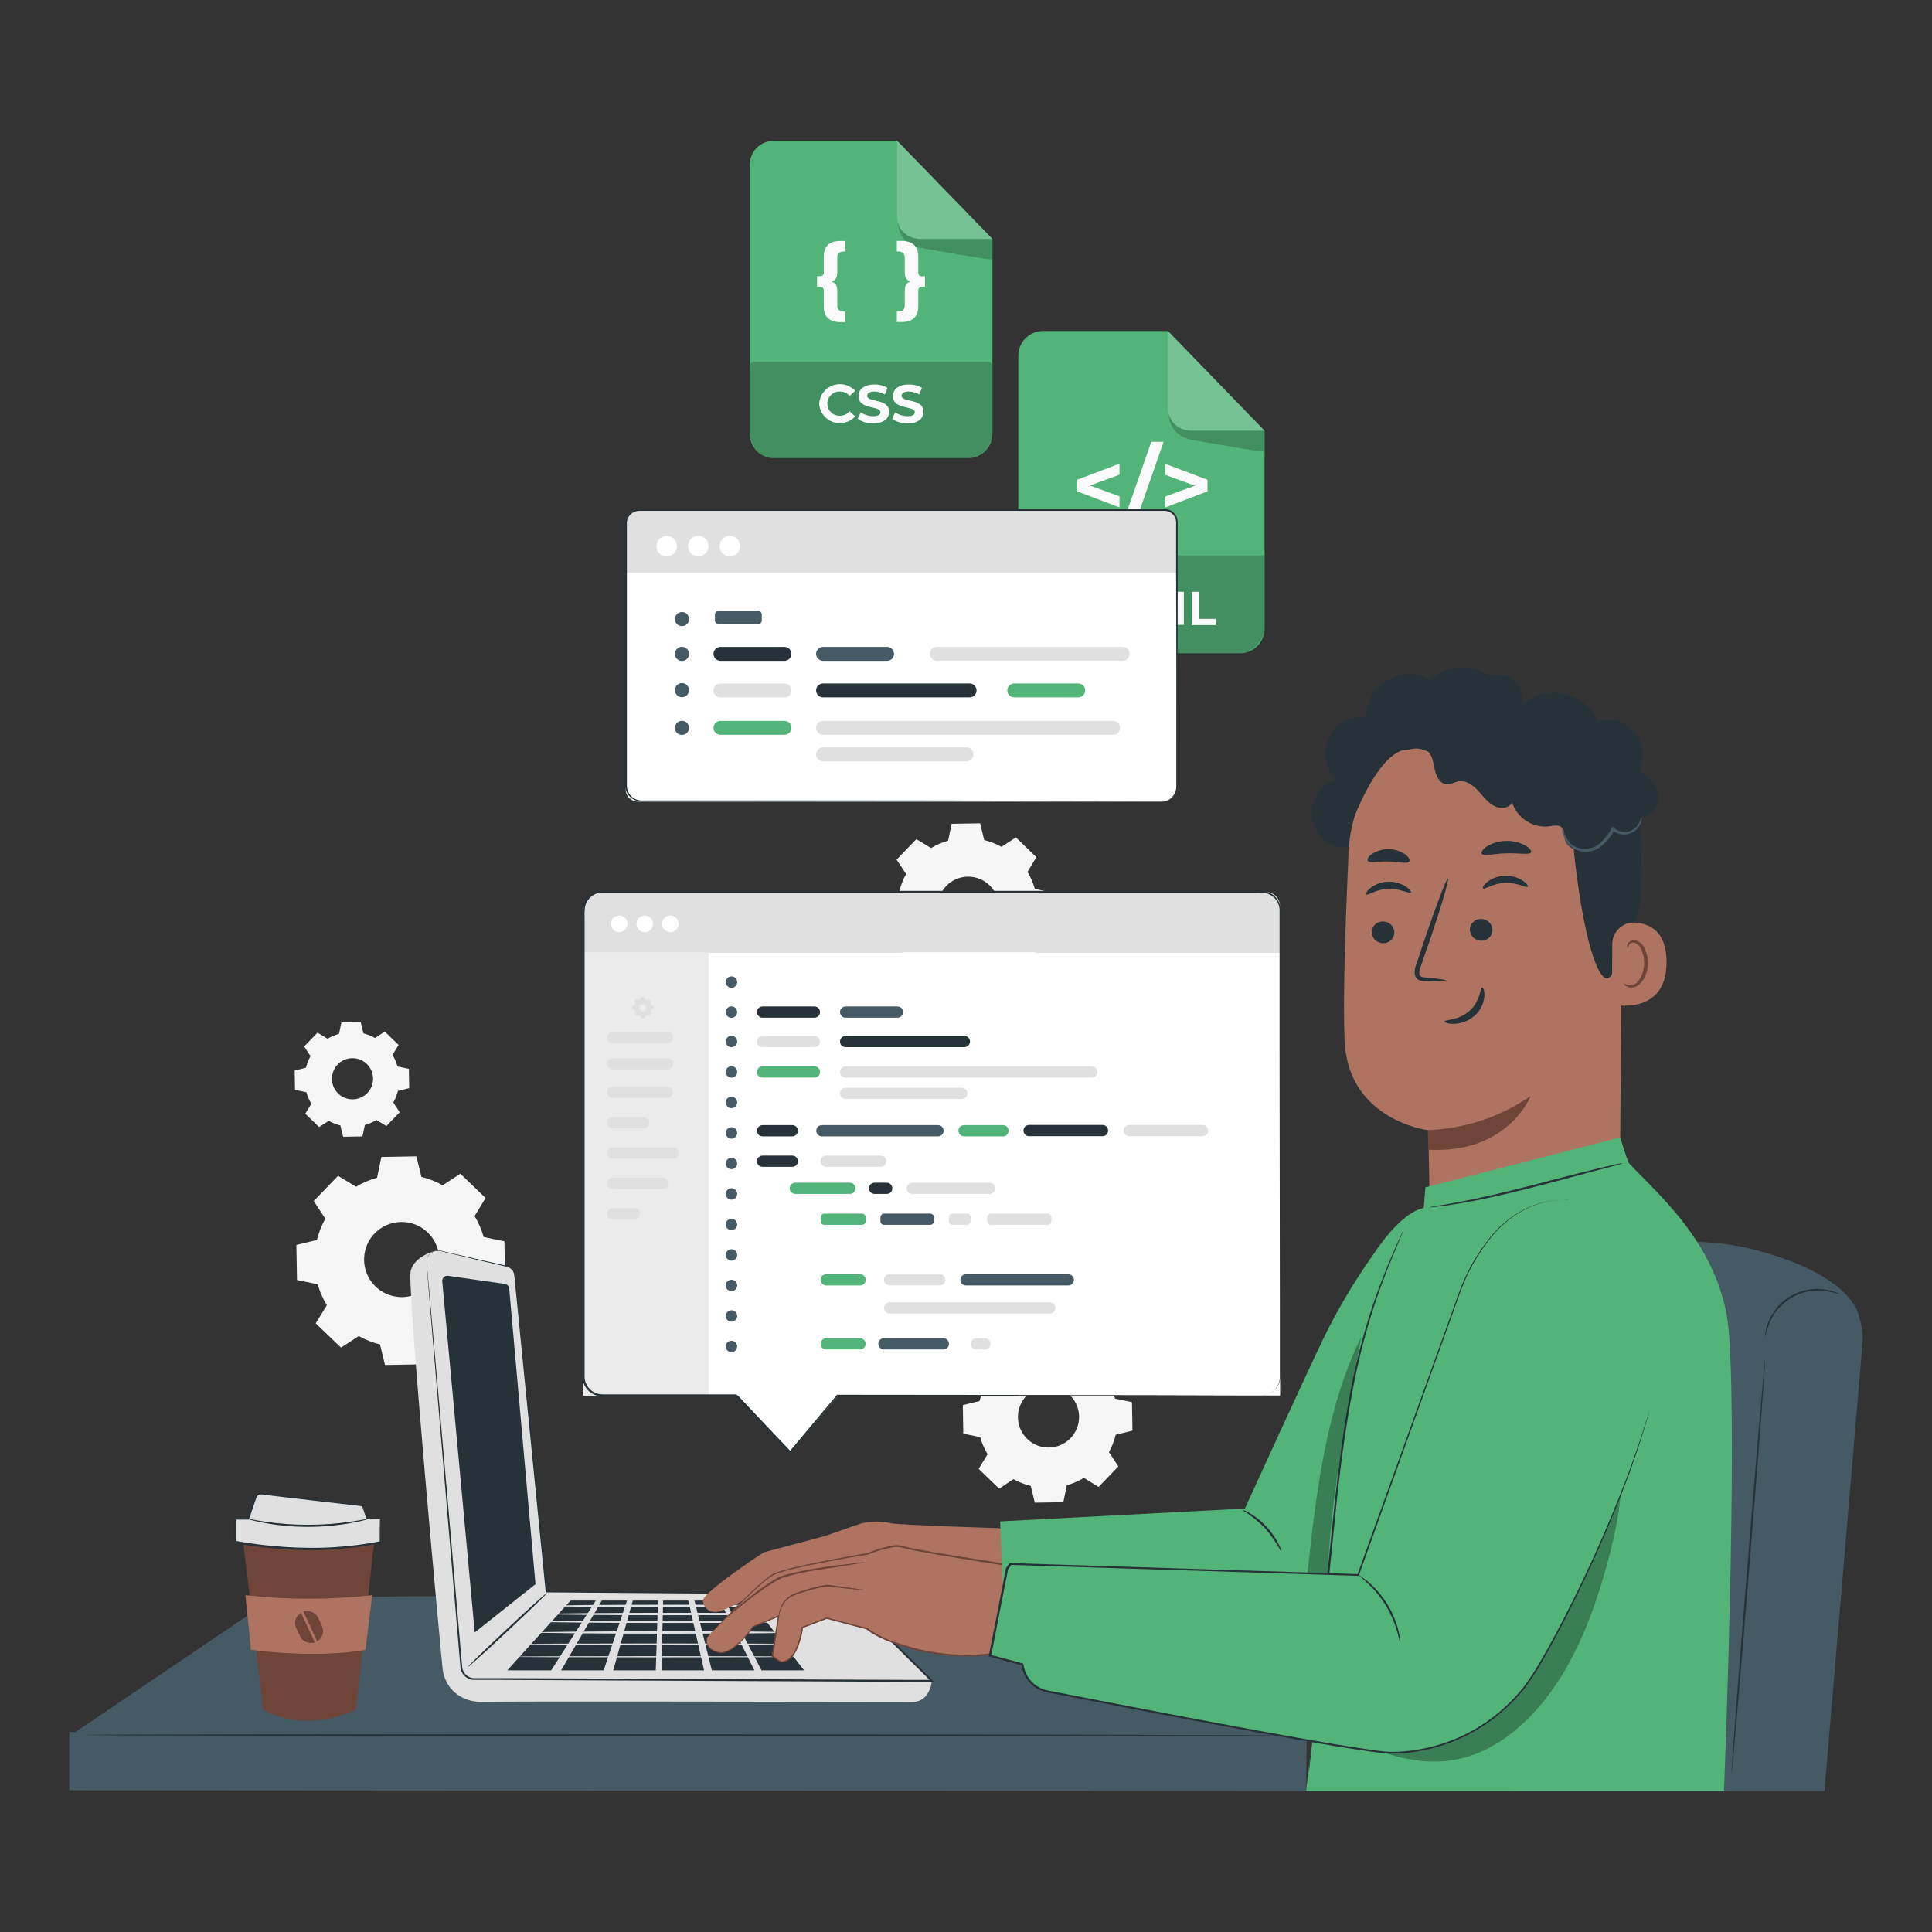 <?xml version="1.0" encoding="UTF-8"?> <svg xmlns="http://www.w3.org/2000/svg" width="500" height="500" viewBox="0 0 500 500" fill="none"><rect x="0" y="0" width="500" height="500" fill="#333333" stroke="none"/> <path d="M240.962 219.48C242.34 218.649 243.823 218.007 245.372 217.57L246.282 213.2L253.652 213.07L254.712 217.4C256.274 217.784 257.777 218.376 259.182 219.16L262.912 216.72L268.212 221.84L265.912 225.65C266.744 227.027 267.386 228.51 267.822 230.06L272.182 230.97L272.312 238.34L267.982 239.4C267.599 240.961 267.011 242.464 266.232 243.87L268.672 247.6L263.582 252.88L259.772 250.57C258.394 251.403 256.911 252.049 255.362 252.49L254.452 256.85L247.082 256.98L246.022 252.65C244.459 252.27 242.955 251.677 241.552 250.89L237.822 253.34L232.512 248.21L234.822 244.41C233.992 243.031 233.349 241.548 232.912 240L228.552 239.09L228.422 231.72L232.742 230.66C233.132 229.096 233.724 227.591 234.502 226.18L232.032 222.48L237.152 217.17L240.962 219.48ZM244.892 229.3C243.805 230.425 243.077 231.847 242.798 233.386C242.52 234.925 242.704 236.512 243.327 237.947C243.95 239.381 244.985 240.599 246.3 241.445C247.615 242.292 249.152 242.73 250.716 242.703C252.28 242.677 253.801 242.187 255.087 241.296C256.372 240.406 257.365 239.154 257.939 237.699C258.514 236.244 258.644 234.651 258.313 233.122C257.982 231.594 257.206 230.197 256.082 229.11C254.575 227.65 252.55 226.848 250.452 226.88C248.354 226.912 246.354 227.775 244.892 229.28V229.3Z" fill="#F5F5F5"></path> <path d="M261.732 351.4C263.111 350.569 264.594 349.923 266.142 349.479L267.042 345.12L274.422 344.99L275.482 349.319C277.045 349.701 278.548 350.293 279.952 351.079L283.682 348.639L288.982 353.759L286.672 357.569C287.503 358.945 288.148 360.425 288.592 361.969L292.952 362.879L293.082 370.249L288.752 371.319C288.366 372.881 287.774 374.384 286.992 375.789L289.432 379.509L284.312 384.819L280.502 382.479C279.124 383.311 277.641 383.954 276.092 384.389L275.192 388.759L267.812 388.889L266.752 384.559C265.191 384.173 263.687 383.582 262.282 382.799L258.582 385.27L253.272 380.15L255.582 376.339C254.751 374.96 254.105 373.477 253.662 371.93L249.302 371.02L249.172 363.65L253.502 362.589C253.888 361.028 254.48 359.525 255.262 358.12L252.822 354.389L257.942 349.089L261.752 351.4H261.732ZM265.662 361.219C264.575 362.345 263.846 363.768 263.568 365.308C263.29 366.847 263.474 368.435 264.099 369.87C264.723 371.305 265.759 372.522 267.075 373.368C268.391 374.214 269.929 374.651 271.493 374.623C273.058 374.595 274.579 374.104 275.864 373.211C277.149 372.318 278.141 371.065 278.713 369.608C279.286 368.152 279.414 366.559 279.081 365.03C278.747 363.501 277.968 362.105 276.842 361.02C276.095 360.298 275.213 359.73 274.247 359.35C273.281 358.969 272.249 358.783 271.21 358.801C270.172 358.82 269.147 359.043 268.195 359.458C267.243 359.873 266.382 360.471 265.662 361.219Z" fill="#F5F5F5"></path> <path d="M84.742 268.84C85.678 268.275 86.688 267.841 87.742 267.55L88.352 264.6L93.352 264.52L94.062 267.43C95.109 267.696 96.117 268.096 97.062 268.62L99.582 266.97L103.162 270.43L101.582 273C102.146 273.936 102.58 274.945 102.872 276L105.812 276.61L105.902 281.61L102.982 282.33C102.721 283.378 102.321 284.387 101.792 285.33L103.442 287.85L99.992 291.42L97.422 289.86C96.483 290.423 95.475 290.86 94.422 291.16L93.802 294.1L88.802 294.19L88.092 291.27C87.045 291.003 86.036 290.603 85.092 290.08L82.582 291.68L79.002 288.22L80.582 285.66C80.016 284.724 79.582 283.714 79.292 282.66L76.352 282.05L76.262 277.05L79.182 276.33C79.444 275.283 79.84 274.274 80.362 273.33L78.722 270.82L82.172 267.24L84.742 268.8V268.84ZM87.392 275.48C86.66 276.238 86.169 277.196 85.982 278.233C85.794 279.271 85.918 280.34 86.339 281.307C86.759 282.273 87.456 283.093 88.343 283.664C89.229 284.234 90.265 284.529 91.319 284.51C92.372 284.492 93.397 284.162 94.263 283.562C95.129 282.961 95.798 282.117 96.185 281.137C96.572 280.156 96.659 279.083 96.436 278.053C96.213 277.023 95.689 276.082 94.932 275.35C94.428 274.863 93.834 274.48 93.182 274.223C92.531 273.966 91.835 273.84 91.135 273.852C90.434 273.864 89.743 274.014 89.101 274.293C88.459 274.573 87.878 274.976 87.392 275.48V275.48Z" fill="#F5F5F5"></path> <path d="M92.122 307.14C93.828 306.115 95.665 305.325 97.582 304.79L98.702 299.42L107.762 299.26L109.062 304.58C110.984 305.053 112.834 305.783 114.562 306.75L119.142 303.75L125.662 310.04L122.822 314.72C123.845 316.412 124.636 318.235 125.172 320.14L130.542 321.26L130.702 330.32L125.382 331.62C124.908 333.542 124.178 335.392 123.212 337.12L126.212 341.7L119.922 348.22L115.242 345.38C113.547 346.402 111.725 347.196 109.822 347.74L108.702 353.1L99.642 353.26L98.342 347.94C96.419 347.466 94.57 346.736 92.842 345.77L88.262 348.77L81.702 342.48L84.582 337.8C83.557 336.106 82.763 334.283 82.222 332.38L76.862 331.26L76.702 322.2L82.022 320.9C82.496 318.977 83.225 317.127 84.192 315.4L81.192 310.82L87.492 304.3L92.172 307.14H92.122ZM96.952 319.21C95.617 320.593 94.722 322.341 94.381 324.232C94.04 326.124 94.267 328.074 95.034 329.836C95.8 331.599 97.073 333.094 98.689 334.134C100.306 335.174 102.194 335.711 104.116 335.677C106.038 335.644 107.907 335.041 109.486 333.946C111.065 332.85 112.285 331.311 112.989 329.523C113.694 327.735 113.853 325.778 113.446 323.899C113.039 322.021 112.084 320.305 110.702 318.97C108.846 317.179 106.355 316.199 103.777 316.244C101.199 316.289 98.744 317.356 96.952 319.21V319.21Z" fill="#F5F5F5"></path> <path d="M18.461 448.94L71.241 413.3L326.991 412.07L338.691 449.47L18.461 448.94Z" fill="#455A64"></path> <path d="M338.032 463.54L17.932 463.31V448.24L338.172 449.24L338.032 463.54Z" fill="#455A64"></path> <path d="M330.182 449.16C330.182 449.3 261.052 449.39 175.812 449.35C90.572 449.31 21.432 449.16 21.432 449.01C21.432 448.86 90.542 448.78 175.812 448.82C261.082 448.86 330.182 449.01 330.182 449.16Z" fill="#263238"></path> <path d="M250.582 118.55H200.302C198.634 118.55 197.034 117.887 195.854 116.707C194.674 115.528 194.012 113.928 194.012 112.26V42.7C194.012 41.874 194.174 41.057 194.491 40.294C194.807 39.532 195.27 38.839 195.855 38.255C196.439 37.672 197.132 37.21 197.895 36.895C198.658 36.58 199.476 36.418 200.302 36.42H232.172L256.842 61.84V112.26C256.842 113.923 256.183 115.518 255.01 116.697C253.837 117.876 252.245 118.542 250.582 118.55V118.55Z" fill="#52B479"></path> <g opacity="0.2"> <path d="M195.252 93.63H255.602C255.931 93.63 256.246 93.76 256.479 93.993C256.711 94.225 256.842 94.541 256.842 94.87V112.07C256.842 113.788 256.159 115.436 254.944 116.652C253.729 117.867 252.08 118.55 250.362 118.55H200.492C198.773 118.55 197.125 117.867 195.91 116.652C194.694 115.436 194.012 113.788 194.012 112.07V94.87C194.012 94.541 194.142 94.225 194.375 93.993C194.607 93.76 194.923 93.63 195.252 93.63V93.63Z" fill="black"></path> </g> <g opacity="0.2"> <path d="M232.172 36.42V55.99C232.171 56.757 232.321 57.518 232.614 58.228C232.906 58.937 233.336 59.582 233.879 60.126C234.421 60.669 235.066 61.1 235.775 61.394C236.484 61.688 237.244 61.84 238.012 61.84H256.842L232.172 36.42Z" fill="white"></path> </g> <g opacity="0.2"> <path d="M232.422 57.71C232.422 57.71 232.182 62.48 237.582 64.02C237.786 64.077 237.993 64.124 238.202 64.16C240.662 64.6 256.842 67.47 256.842 67.1V61.84H238.012C238.012 61.84 233.312 61.68 232.422 57.71Z" fill="black"></path> </g> <path d="M211.992 104.48C212.053 103.425 212.424 102.412 213.057 101.566C213.691 100.721 214.559 100.081 215.554 99.726C216.549 99.371 217.627 99.316 218.652 99.57C219.678 99.823 220.606 100.372 221.322 101.15L219.872 102.48C219.572 102.119 219.196 101.83 218.77 101.633C218.345 101.435 217.881 101.335 217.412 101.34C216.986 101.316 216.561 101.379 216.161 101.525C215.761 101.671 215.395 101.897 215.085 102.19C214.775 102.482 214.529 102.835 214.36 103.226C214.192 103.617 214.105 104.039 214.105 104.465C214.105 104.891 214.192 105.312 214.36 105.703C214.529 106.095 214.775 106.447 215.085 106.74C215.395 107.032 215.761 107.259 216.161 107.405C216.561 107.551 216.986 107.614 217.412 107.59C217.883 107.595 218.349 107.493 218.775 107.292C219.201 107.091 219.576 106.796 219.872 106.43L221.322 107.77C220.61 108.551 219.684 109.104 218.66 109.361C217.635 109.619 216.558 109.568 215.562 109.216C214.566 108.863 213.696 108.225 213.061 107.381C212.426 106.537 212.054 105.524 211.992 104.47V104.48Z" fill="#FAFAFA"></path> <path d="M221.981 108.41L222.751 106.71C223.703 107.361 224.829 107.709 225.981 107.71C227.321 107.71 227.861 107.27 227.861 106.71C227.861 104.88 222.181 106.14 222.181 102.51C222.181 100.84 223.521 99.51 226.301 99.51C227.489 99.488 228.661 99.789 229.691 100.38L228.991 102.1C228.17 101.612 227.236 101.346 226.281 101.33C224.941 101.33 224.431 101.83 224.431 102.44C224.431 104.24 230.111 103 230.111 106.59C230.111 108.22 228.751 109.59 225.961 109.59C224.546 109.608 223.158 109.197 221.981 108.41V108.41Z" fill="#FAFAFA"></path> <path d="M230.892 108.41L231.652 106.71C232.605 107.358 233.729 107.706 234.882 107.71C236.222 107.71 236.762 107.27 236.762 106.71C236.762 104.88 231.082 106.14 231.082 102.51C231.082 100.84 232.422 99.51 235.202 99.51C236.389 99.488 237.561 99.789 238.592 100.38L237.892 102.1C237.071 101.611 236.137 101.345 235.182 101.33C233.842 101.33 233.332 101.83 233.332 102.44C233.332 104.24 239.012 103 239.012 106.59C239.012 108.22 237.662 109.59 234.862 109.59C233.449 109.611 232.063 109.199 230.892 108.41V108.41Z" fill="#FAFAFA"></path> <path d="M215.182 72.86C216.182 73.18 216.692 73.86 216.692 75.38V78.97C216.663 79.193 216.685 79.419 216.757 79.633C216.829 79.846 216.948 80.04 217.107 80.2C217.265 80.36 217.457 80.482 217.669 80.556C217.882 80.631 218.108 80.656 218.332 80.63H218.732V83.37H217.432C214.622 83.37 213.192 81.93 213.192 79.37V75.29C213.214 75.151 213.204 75.008 213.162 74.874C213.121 74.739 213.049 74.616 212.952 74.514C212.856 74.411 212.737 74.332 212.605 74.283C212.473 74.234 212.332 74.216 212.192 74.23H211.452V71.48H212.192C212.331 71.495 212.473 71.478 212.604 71.43C212.736 71.382 212.856 71.305 212.952 71.203C213.049 71.101 213.121 70.978 213.163 70.844C213.204 70.71 213.214 70.568 213.192 70.43V66.37C213.192 63.79 214.622 62.37 217.432 62.37H218.732V65.1H218.332C218.107 65.073 217.88 65.098 217.667 65.173C217.454 65.248 217.26 65.371 217.102 65.532C216.944 65.694 216.824 65.889 216.753 66.103C216.682 66.318 216.661 66.546 216.692 66.77V70.36C216.692 71.9 216.222 72.55 215.182 72.86Z" fill="#FAFAFA"></path> <path d="M239.392 71.48V74.22H238.642C238.042 74.22 237.642 74.56 237.642 75.28V79.34C237.642 81.92 236.202 83.34 233.392 83.34H232.092V80.63H232.502C232.725 80.656 232.952 80.631 233.164 80.556C233.376 80.482 233.569 80.36 233.727 80.2C233.885 80.04 234.005 79.846 234.076 79.633C234.148 79.419 234.171 79.193 234.142 78.97V75.38C234.142 73.83 234.612 73.18 235.642 72.86C234.642 72.55 234.142 71.86 234.142 70.35V66.76C234.172 66.536 234.151 66.308 234.08 66.093C234.009 65.879 233.89 65.684 233.731 65.522C233.573 65.361 233.38 65.238 233.167 65.163C232.954 65.088 232.726 65.063 232.502 65.09H232.092V62.36H233.392C236.202 62.36 237.642 63.79 237.642 66.36V70.48C237.642 71.2 238.022 71.53 238.642 71.53L239.392 71.48Z" fill="#FAFAFA"></path> <path d="M320.922 169.05H269.922C269.083 169.05 268.253 168.884 267.478 168.563C266.703 168.242 266 167.771 265.407 167.177C264.815 166.584 264.345 165.879 264.025 165.104C263.705 164.329 263.541 163.498 263.542 162.66V92.05C263.542 90.358 264.214 88.735 265.411 87.538C266.607 86.342 268.23 85.67 269.922 85.67H302.272L327.272 111.48V162.66C327.275 164.348 326.608 165.969 325.417 167.167C324.227 168.365 322.611 169.042 320.922 169.05V169.05Z" fill="#52B479"></path> <g opacity="0.2"> <path d="M263.522 143.75H327.302V162.15C327.302 163.98 326.575 165.735 325.281 167.029C323.987 168.323 322.232 169.05 320.402 169.05H270.402C268.572 169.05 266.817 168.323 265.523 167.029C264.229 165.735 263.502 163.98 263.502 162.15V143.75H263.522Z" fill="black"></path> </g> <g opacity="0.2"> <path d="M302.262 85.67V105.54C302.262 107.115 302.888 108.626 304.002 109.74C305.115 110.854 306.626 111.48 308.202 111.48H327.302L302.262 85.67Z" fill="white"></path> </g> <g opacity="0.2"> <path d="M302.522 107.29C302.522 107.29 302.272 112.11 307.762 113.69C307.969 113.748 308.179 113.795 308.392 113.83C310.882 114.28 327.302 117.2 327.302 116.83V111.48H308.202C308.202 111.48 303.432 111.32 302.522 107.29Z" fill="black"></path> </g> <path d="M289.722 122.86L282.062 125.66L289.722 128.44V131.32L278.772 127.16V124.16L289.722 120V122.86Z" fill="#FAFAFA"></path> <path d="M297.952 114.35H301.142L293.582 136.01H290.392L297.952 114.35Z" fill="#FAFAFA"></path> <path d="M312.502 124.17V127.17L301.582 131.32V128.48L309.242 125.7L301.582 122.9V120.05L312.502 124.17Z" fill="#FAFAFA"></path> <path d="M287.112 153.16V161.73H285.112V158.22H281.222V161.73H279.222V153.16H281.222V156.54H285.112V153.16H287.112Z" fill="#FAFAFA"></path> <path d="M290.922 154.78H288.182V153.16H295.652V154.78H292.902V161.73H290.902L290.922 154.78Z" fill="#FAFAFA"></path> <path d="M304.512 161.73V156.59L301.992 160.83H301.092L298.582 156.7V161.7H296.722V153.13H298.362L301.582 158.48L304.742 153.15H306.372V161.72L304.512 161.73Z" fill="#FAFAFA"></path> <path d="M308.402 153.16H310.402V160.16H314.702V161.77H308.412L308.402 153.16Z" fill="#FAFAFA"></path> <path d="M331.292 246.43H150.942V361.15H331.292V246.43Z" fill="white"></path> <path d="M183.422 246.43H150.942V361.15H183.422V246.43Z" fill="#EBEBEB"></path> <path d="M165.222 258.81C165.39 258.708 165.572 258.631 165.762 258.58L165.872 258.04H166.772L166.912 258.57C167.1 258.619 167.282 258.693 167.452 258.79L167.912 258.49L168.562 259.11L168.282 259.58C168.383 259.748 168.46 259.93 168.512 260.12L169.052 260.23V261.14L168.522 261.27C168.479 261.462 168.408 261.648 168.312 261.82L168.612 262.27L167.982 262.92L167.512 262.64C167.343 262.744 167.162 262.825 166.972 262.88L166.862 263.41H165.952L165.822 262.88C165.633 262.83 165.451 262.756 165.282 262.66L164.822 262.96L164.172 262.33L164.452 261.86C164.351 261.691 164.273 261.509 164.222 261.32L163.682 261.21V260.31L164.212 260.18C164.256 259.988 164.327 259.802 164.422 259.63L164.122 259.17L164.752 258.52L165.222 258.8V258.81ZM165.702 260.02C165.527 260.205 165.43 260.45 165.43 260.705C165.43 260.959 165.527 261.204 165.702 261.39C165.888 261.567 166.135 261.666 166.392 261.666C166.649 261.666 166.896 261.567 167.082 261.39C167.196 261.196 167.241 260.97 167.211 260.747C167.18 260.524 167.076 260.319 166.914 260.163C166.752 260.007 166.543 259.91 166.319 259.887C166.096 259.865 165.871 259.919 165.682 260.04L165.702 260.02Z" fill="#E0E0E0"></path> <path d="M172.722 284.16H158.582C158.391 284.16 158.201 284.122 158.025 284.048C157.848 283.975 157.688 283.867 157.553 283.731C157.418 283.596 157.312 283.435 157.239 283.258C157.167 283.08 157.131 282.891 157.132 282.7V282.7C157.132 282.315 157.285 281.946 157.557 281.674C157.828 281.402 158.197 281.25 158.582 281.25H172.742C172.933 281.248 173.123 281.285 173.3 281.357C173.477 281.429 173.638 281.536 173.774 281.671C173.909 281.805 174.017 281.966 174.091 282.142C174.164 282.319 174.202 282.508 174.202 282.7V282.7C174.202 282.893 174.163 283.084 174.089 283.263C174.014 283.441 173.905 283.603 173.767 283.739C173.63 283.875 173.466 283.982 173.287 284.054C173.107 284.126 172.915 284.162 172.722 284.16V284.16Z" fill="#E0E0E0"></path> <path d="M172.722 276.75H158.582C158.196 276.747 157.828 276.592 157.556 276.319C157.284 276.045 157.132 275.675 157.132 275.29V275.29C157.132 274.905 157.285 274.536 157.557 274.264C157.828 273.992 158.197 273.84 158.582 273.84H172.742C172.933 273.838 173.123 273.875 173.3 273.947C173.477 274.019 173.638 274.126 173.774 274.261C173.909 274.396 174.017 274.556 174.091 274.732C174.164 274.909 174.202 275.098 174.202 275.29V275.29C174.202 275.483 174.163 275.675 174.089 275.853C174.014 276.031 173.905 276.193 173.767 276.329C173.629 276.465 173.466 276.572 173.287 276.644C173.107 276.716 172.915 276.752 172.722 276.75Z" fill="#E0E0E0"></path> <path d="M172.722 269.96H158.582C158.197 269.96 157.828 269.807 157.557 269.535C157.285 269.263 157.132 268.894 157.132 268.51C157.132 268.124 157.284 267.754 157.556 267.481C157.828 267.207 158.196 267.052 158.582 267.05H172.742C173.12 267.055 173.482 267.207 173.751 267.473C174.02 267.74 174.174 268.101 174.182 268.48V268.48C174.186 268.673 174.151 268.866 174.079 269.046C174.008 269.226 173.901 269.39 173.764 269.528C173.628 269.666 173.466 269.775 173.287 269.849C173.108 269.923 172.916 269.961 172.722 269.96V269.96Z" fill="#E0E0E0"></path> <path d="M210.772 263.379H197.352C196.967 263.379 196.599 263.227 196.327 262.955C196.055 262.683 195.902 262.314 195.902 261.93V261.93C195.901 261.738 195.937 261.549 196.009 261.372C196.082 261.194 196.188 261.033 196.323 260.898C196.458 260.762 196.618 260.654 196.795 260.581C196.971 260.507 197.161 260.469 197.352 260.469H210.772C210.963 260.469 211.153 260.507 211.329 260.581C211.506 260.654 211.666 260.762 211.801 260.898C211.936 261.033 212.042 261.194 212.114 261.372C212.187 261.549 212.223 261.738 212.222 261.93V261.93C212.222 262.314 212.069 262.683 211.797 262.955C211.525 263.227 211.156 263.379 210.772 263.379V263.379Z" fill="#263238"></path> <path d="M210.772 271H197.352C197.161 271 196.971 270.962 196.795 270.888C196.618 270.815 196.458 270.707 196.323 270.571C196.188 270.436 196.082 270.275 196.009 270.098C195.937 269.92 195.901 269.731 195.902 269.54V269.54C195.902 269.155 196.055 268.786 196.327 268.514C196.599 268.242 196.967 268.09 197.352 268.09H210.772C211.156 268.09 211.525 268.242 211.797 268.514C212.069 268.786 212.222 269.155 212.222 269.54C212.223 269.731 212.187 269.92 212.114 270.098C212.042 270.275 211.936 270.436 211.801 270.571C211.666 270.707 211.506 270.815 211.329 270.888C211.153 270.962 210.963 271 210.772 271V271Z" fill="#E0E0E0"></path> <path d="M210.772 278.869H197.352C196.967 278.869 196.599 278.717 196.327 278.445C196.055 278.173 195.902 277.804 195.902 277.419V277.419C195.901 277.228 195.937 277.039 196.009 276.862C196.082 276.684 196.188 276.523 196.323 276.388C196.458 276.252 196.618 276.144 196.795 276.071C196.971 275.997 197.161 275.959 197.352 275.959H210.772C210.963 275.959 211.153 275.997 211.329 276.071C211.506 276.144 211.666 276.252 211.801 276.388C211.936 276.523 212.042 276.684 212.114 276.862C212.187 277.039 212.223 277.228 212.222 277.419C212.222 277.804 212.069 278.173 211.797 278.445C211.525 278.717 211.156 278.869 210.772 278.869V278.869Z" fill="#52B479"></path> <path d="M205.052 294.09H197.352C197.161 294.09 196.971 294.052 196.795 293.978C196.618 293.905 196.458 293.797 196.323 293.661C196.188 293.526 196.082 293.365 196.009 293.188C195.937 293.011 195.901 292.821 195.902 292.63V292.63C195.902 292.245 196.055 291.876 196.327 291.604C196.599 291.332 196.967 291.18 197.352 291.18H205.052C205.436 291.18 205.805 291.332 206.077 291.604C206.349 291.876 206.502 292.245 206.502 292.63V292.63C206.503 292.821 206.467 293.011 206.394 293.188C206.322 293.365 206.216 293.526 206.081 293.661C205.946 293.797 205.786 293.905 205.609 293.978C205.433 294.052 205.243 294.09 205.052 294.09V294.09Z" fill="#263238"></path> <path d="M205.052 301.98H197.352C197.161 301.98 196.971 301.942 196.795 301.868C196.618 301.795 196.458 301.687 196.323 301.551C196.188 301.416 196.082 301.255 196.009 301.078C195.937 300.9 195.901 300.711 195.902 300.52V300.52C195.902 300.135 196.055 299.766 196.327 299.494C196.599 299.222 196.967 299.07 197.352 299.07H205.052C205.436 299.07 205.805 299.222 206.077 299.494C206.349 299.766 206.502 300.135 206.502 300.52V300.52C206.503 300.711 206.467 300.9 206.394 301.078C206.322 301.255 206.216 301.416 206.081 301.551C205.946 301.687 205.786 301.795 205.609 301.868C205.433 301.942 205.243 301.98 205.052 301.98V301.98Z" fill="#263238"></path> <path d="M227.902 301.98H213.802C213.415 301.98 213.043 301.826 212.769 301.552C212.496 301.278 212.342 300.907 212.342 300.52V300.52C212.344 300.134 212.499 299.765 212.773 299.494C213.046 299.222 213.416 299.07 213.802 299.07H227.902C228.093 299.068 228.283 299.105 228.46 299.177C228.637 299.249 228.798 299.356 228.934 299.491C229.069 299.626 229.177 299.786 229.25 299.962C229.324 300.139 229.362 300.328 229.362 300.52V300.52C229.362 300.907 229.208 301.278 228.934 301.552C228.66 301.826 228.289 301.98 227.902 301.98Z" fill="#E0E0E0"></path> <path d="M219.932 308.99H205.822C205.437 308.99 205.068 308.837 204.796 308.565C204.524 308.293 204.372 307.924 204.372 307.54V307.54C204.372 307.154 204.524 306.784 204.796 306.511C205.067 306.237 205.436 306.082 205.822 306.08H219.932C220.317 306.082 220.686 306.237 220.958 306.511C221.229 306.784 221.382 307.154 221.382 307.54V307.54C221.382 307.924 221.229 308.293 220.957 308.565C220.685 308.837 220.316 308.99 219.932 308.99V308.99Z" fill="#52B479"></path> <path d="M223.052 314.08H213.362C212.815 314.08 212.372 314.523 212.372 315.07V316C212.372 316.546 212.815 316.99 213.362 316.99H223.052C223.598 316.99 224.042 316.546 224.042 316V315.07C224.042 314.523 223.598 314.08 223.052 314.08Z" fill="#52B479"></path> <path d="M222.582 332.68H213.822C213.63 332.68 213.44 332.642 213.263 332.568C213.086 332.495 212.925 332.388 212.789 332.252C212.654 332.116 212.546 331.955 212.473 331.778C212.4 331.601 212.362 331.411 212.362 331.22V331.22C212.362 331.028 212.4 330.839 212.473 330.662C212.547 330.486 212.654 330.325 212.79 330.191C212.926 330.056 213.087 329.949 213.264 329.877C213.441 329.805 213.631 329.768 213.822 329.77H222.582C222.966 329.77 223.335 329.922 223.607 330.194C223.879 330.466 224.032 330.835 224.032 331.22V331.22C224.033 331.411 223.997 331.6 223.924 331.778C223.852 331.955 223.745 332.116 223.611 332.251C223.476 332.387 223.316 332.495 223.139 332.568C222.962 332.642 222.773 332.68 222.582 332.68V332.68Z" fill="#52B479"></path> <path d="M222.582 349.24H213.822C213.631 349.241 213.441 349.204 213.264 349.132C213.087 349.06 212.926 348.953 212.79 348.818C212.654 348.684 212.547 348.523 212.473 348.347C212.4 348.17 212.362 347.981 212.362 347.79C212.362 347.598 212.4 347.408 212.473 347.231C212.546 347.054 212.654 346.893 212.789 346.757C212.925 346.622 213.086 346.514 213.263 346.441C213.44 346.367 213.63 346.33 213.822 346.33H222.582C222.773 346.33 222.962 346.367 223.139 346.441C223.316 346.514 223.476 346.622 223.611 346.758C223.745 346.894 223.852 347.055 223.924 347.232C223.997 347.409 224.033 347.598 224.032 347.79V347.79C224.032 348.174 223.879 348.543 223.607 348.815C223.335 349.087 222.966 349.24 222.582 349.24V349.24Z" fill="#52B479"></path> <path d="M244.132 349.24H228.772C228.58 349.241 228.391 349.204 228.214 349.132C228.036 349.06 227.875 348.953 227.74 348.818C227.604 348.684 227.496 348.523 227.423 348.347C227.349 348.17 227.312 347.981 227.312 347.79V347.79C227.312 347.402 227.465 347.031 227.739 346.757C228.013 346.483 228.384 346.33 228.772 346.33H244.132C244.323 346.33 244.512 346.367 244.689 346.441C244.865 346.514 245.026 346.622 245.16 346.758C245.295 346.894 245.402 347.055 245.474 347.232C245.546 347.409 245.583 347.598 245.582 347.79C245.582 348.174 245.429 348.543 245.157 348.815C244.885 349.087 244.516 349.24 244.132 349.24V349.24Z" fill="#455A64"></path> <path d="M254.882 349.24H252.672C252.481 349.241 252.291 349.204 252.114 349.132C251.937 349.06 251.776 348.953 251.64 348.818C251.504 348.684 251.397 348.523 251.323 348.347C251.25 348.17 251.212 347.981 251.212 347.79C251.212 347.598 251.25 347.408 251.323 347.231C251.396 347.054 251.504 346.893 251.64 346.757C251.775 346.622 251.936 346.514 252.113 346.441C252.29 346.367 252.48 346.33 252.672 346.33H254.882C255.269 346.33 255.64 346.483 255.914 346.757C256.188 347.031 256.342 347.402 256.342 347.79C256.339 348.175 256.184 348.544 255.911 348.815C255.637 349.087 255.267 349.24 254.882 349.24V349.24Z" fill="#E0E0E0"></path> <path d="M243.212 332.68H230.212C229.825 332.68 229.453 332.526 229.18 332.252C228.906 331.978 228.752 331.607 228.752 331.22V331.22C228.752 331.028 228.79 330.839 228.863 330.662C228.937 330.486 229.044 330.325 229.18 330.191C229.316 330.056 229.477 329.949 229.654 329.877C229.831 329.805 230.021 329.768 230.212 329.77H243.212C243.597 329.77 243.965 329.922 244.237 330.194C244.509 330.466 244.662 330.835 244.662 331.22V331.22C244.663 331.411 244.627 331.6 244.554 331.778C244.482 331.955 244.376 332.116 244.241 332.251C244.106 332.387 243.946 332.495 243.769 332.568C243.593 332.642 243.403 332.68 243.212 332.68V332.68Z" fill="#E0E0E0"></path> <path d="M271.681 339.95H230.231C229.844 339.95 229.473 339.796 229.199 339.522C228.925 339.248 228.771 338.877 228.771 338.49V338.49C228.771 338.298 228.809 338.109 228.883 337.932C228.956 337.756 229.064 337.596 229.2 337.461C229.335 337.326 229.496 337.219 229.674 337.147C229.851 337.075 230.04 337.038 230.231 337.04H271.681C272.066 337.04 272.435 337.192 272.707 337.464C272.979 337.736 273.131 338.105 273.131 338.49V338.49C273.133 338.681 273.096 338.87 273.024 339.048C272.952 339.225 272.845 339.386 272.71 339.521C272.576 339.657 272.415 339.765 272.239 339.838C272.062 339.912 271.873 339.95 271.681 339.95V339.95Z" fill="#E0E0E0"></path> <path d="M276.462 332.68H250.001C249.614 332.68 249.243 332.526 248.969 332.252C248.695 331.978 248.542 331.607 248.542 331.22V331.22C248.544 330.834 248.699 330.465 248.973 330.194C249.246 329.922 249.616 329.77 250.001 329.77H276.462C276.653 329.768 276.842 329.805 277.019 329.877C277.197 329.949 277.358 330.056 277.493 330.191C277.629 330.325 277.737 330.486 277.81 330.662C277.884 330.839 277.921 331.028 277.921 331.22V331.22C277.921 331.607 277.768 331.978 277.494 332.252C277.22 332.526 276.849 332.68 276.462 332.68V332.68Z" fill="#455A64"></path> <path d="M240.732 314.08H228.842C228.295 314.08 227.852 314.523 227.852 315.07V316C227.852 316.546 228.295 316.99 228.842 316.99H240.732C241.278 316.99 241.722 316.546 241.722 316V315.07C241.722 314.523 241.278 314.08 240.732 314.08Z" fill="#455A64"></path> <path d="M250.222 314.08H246.572C246.025 314.08 245.582 314.523 245.582 315.07V316C245.582 316.546 246.025 316.99 246.572 316.99H250.222C250.768 316.99 251.212 316.546 251.212 316V315.07C251.212 314.523 250.768 314.08 250.222 314.08Z" fill="#E0E0E0"></path> <path d="M271.132 314.08H256.492C255.945 314.08 255.502 314.523 255.502 315.07V316C255.502 316.546 255.945 316.99 256.492 316.99H271.132C271.679 316.99 272.122 316.546 272.122 316V315.07C272.122 314.523 271.679 314.08 271.132 314.08Z" fill="#E0E0E0"></path> <path d="M229.482 308.99H226.342C226.151 308.991 225.961 308.954 225.784 308.882C225.607 308.81 225.446 308.703 225.31 308.568C225.174 308.434 225.067 308.273 224.993 308.097C224.92 307.92 224.882 307.731 224.882 307.54V307.54C224.882 307.152 225.036 306.781 225.309 306.507C225.583 306.233 225.955 306.08 226.342 306.08H229.482C229.867 306.082 230.236 306.237 230.508 306.511C230.779 306.784 230.932 307.154 230.932 307.54C230.932 307.924 230.779 308.293 230.507 308.565C230.235 308.837 229.866 308.99 229.482 308.99V308.99Z" fill="#263238"></path> <path d="M256.102 308.99H236.102C235.717 308.99 235.348 308.837 235.077 308.565C234.805 308.293 234.652 307.924 234.652 307.54V307.54C234.652 307.154 234.804 306.784 235.076 306.511C235.348 306.237 235.716 306.082 236.102 306.08H256.102C256.488 306.082 256.858 306.237 257.131 306.51C257.405 306.783 257.559 307.153 257.562 307.54V307.54C257.559 307.925 257.404 308.294 257.131 308.565C256.857 308.837 256.487 308.99 256.102 308.99Z" fill="#E0E0E0"></path> <path d="M232.252 263.379H218.842C218.457 263.379 218.088 263.227 217.816 262.955C217.544 262.683 217.392 262.314 217.392 261.93V261.93C217.39 261.738 217.427 261.549 217.499 261.372C217.571 261.194 217.678 261.033 217.813 260.898C217.948 260.762 218.108 260.654 218.284 260.581C218.461 260.507 218.65 260.469 218.842 260.469H232.252C232.639 260.469 233.01 260.623 233.284 260.897C233.558 261.171 233.712 261.542 233.712 261.93V261.93C233.712 262.121 233.674 262.31 233.6 262.487C233.527 262.663 233.419 262.824 233.283 262.958C233.148 263.093 232.987 263.2 232.81 263.272C232.633 263.344 232.443 263.381 232.252 263.379V263.379Z" fill="#455A64"></path> <path d="M249.582 271H218.842C218.65 271 218.461 270.962 218.284 270.888C218.108 270.815 217.948 270.707 217.813 270.571C217.678 270.436 217.571 270.275 217.499 270.098C217.427 269.921 217.39 269.731 217.392 269.54V269.54C217.392 269.155 217.544 268.786 217.816 268.514C218.088 268.242 218.457 268.09 218.842 268.09H249.582C249.773 268.088 249.963 268.125 250.14 268.197C250.317 268.269 250.478 268.376 250.613 268.511C250.749 268.646 250.857 268.806 250.93 268.982C251.004 269.159 251.042 269.348 251.042 269.54V269.54C251.042 269.927 250.888 270.298 250.614 270.572C250.34 270.846 249.969 271 249.582 271V271Z" fill="#263238"></path> <path d="M282.582 278.869H218.842C218.457 278.869 218.088 278.717 217.816 278.445C217.544 278.173 217.392 277.804 217.392 277.419V277.419C217.39 277.228 217.427 277.039 217.499 276.862C217.571 276.684 217.678 276.523 217.813 276.388C217.948 276.252 218.108 276.144 218.284 276.071C218.461 275.997 218.65 275.959 218.842 275.959H282.582C282.773 275.959 282.962 275.997 283.139 276.071C283.315 276.144 283.476 276.252 283.611 276.388C283.745 276.523 283.852 276.684 283.924 276.862C283.996 277.039 284.033 277.228 284.032 277.419V277.419C284.032 277.804 283.879 278.173 283.607 278.445C283.335 278.717 282.966 278.869 282.582 278.869V278.869Z" fill="#E0E0E0"></path> <path d="M248.892 284.42H218.842C218.456 284.417 218.087 284.262 217.816 283.988C217.544 283.715 217.392 283.345 217.392 282.96V282.96C217.392 282.575 217.544 282.206 217.816 281.934C218.088 281.662 218.457 281.51 218.842 281.51H248.892C249.083 281.508 249.272 281.545 249.45 281.617C249.627 281.689 249.788 281.796 249.923 281.931C250.059 282.065 250.167 282.226 250.24 282.402C250.314 282.579 250.352 282.768 250.352 282.96V282.96C250.352 283.347 250.198 283.718 249.924 283.992C249.65 284.266 249.279 284.42 248.892 284.42V284.42Z" fill="#E0E0E0"></path> <path d="M242.752 294.09H212.692C212.5 294.09 212.311 294.052 212.135 293.978C211.958 293.905 211.798 293.797 211.663 293.661C211.528 293.526 211.421 293.365 211.349 293.188C211.277 293.011 211.24 292.821 211.242 292.63C211.242 292.245 211.395 291.876 211.666 291.604C211.938 291.332 212.307 291.18 212.692 291.18H242.752C243.136 291.18 243.505 291.332 243.777 291.604C244.049 291.876 244.202 292.245 244.202 292.63V292.63C244.203 292.821 244.167 293.011 244.094 293.188C244.022 293.365 243.915 293.526 243.781 293.661C243.646 293.797 243.486 293.905 243.309 293.978C243.132 294.052 242.943 294.09 242.752 294.09V294.09Z" fill="#455A64"></path> <path d="M259.581 294.089H249.501C249.114 294.089 248.743 293.936 248.469 293.662C248.195 293.388 248.042 293.017 248.042 292.629V292.629C248.041 292.438 248.079 292.249 248.153 292.072C248.226 291.896 248.334 291.735 248.47 291.601C248.605 291.466 248.766 291.359 248.944 291.287C249.121 291.215 249.31 291.178 249.501 291.179H259.581C259.967 291.179 260.337 291.332 260.61 291.604C260.884 291.875 261.039 292.244 261.041 292.629C261.041 293.017 260.888 293.388 260.614 293.662C260.34 293.936 259.969 294.089 259.581 294.089V294.089Z" fill="#52B479"></path> <path d="M285.332 294.04H266.332C266.14 294.041 265.951 294.004 265.774 293.932C265.597 293.86 265.436 293.753 265.3 293.618C265.164 293.484 265.056 293.323 264.983 293.147C264.909 292.97 264.872 292.781 264.872 292.59V292.59C264.872 292.202 265.025 291.831 265.299 291.557C265.573 291.283 265.944 291.13 266.332 291.13H285.332C285.523 291.13 285.712 291.167 285.889 291.241C286.065 291.314 286.226 291.422 286.36 291.558C286.495 291.694 286.602 291.855 286.674 292.032C286.746 292.209 286.783 292.398 286.782 292.59V292.59C286.782 292.974 286.629 293.343 286.357 293.615C286.085 293.887 285.716 294.04 285.332 294.04V294.04Z" fill="#263238"></path> <path d="M311.222 294.04H292.222C291.837 294.04 291.468 293.887 291.196 293.615C290.924 293.343 290.772 292.974 290.772 292.59V292.59C290.77 292.398 290.807 292.209 290.879 292.032C290.951 291.855 291.058 291.694 291.193 291.558C291.327 291.422 291.488 291.314 291.664 291.241C291.841 291.167 292.03 291.13 292.222 291.13H311.222C311.609 291.13 311.98 291.283 312.254 291.557C312.528 291.831 312.682 292.202 312.682 292.59V292.59C312.682 292.781 312.644 292.97 312.57 293.147C312.497 293.323 312.389 293.484 312.253 293.618C312.118 293.753 311.957 293.86 311.779 293.932C311.602 294.004 311.413 294.041 311.222 294.04V294.04Z" fill="#E0E0E0"></path> <path d="M166.582 292.01H158.582C158.196 292.007 157.828 291.852 157.556 291.578C157.284 291.305 157.132 290.935 157.132 290.55C157.132 290.165 157.285 289.796 157.557 289.524C157.828 289.252 158.197 289.1 158.582 289.1H166.582C166.966 289.1 167.335 289.252 167.607 289.524C167.879 289.796 168.032 290.165 168.032 290.55V290.55C168.032 290.935 167.879 291.305 167.608 291.578C167.336 291.852 166.967 292.007 166.582 292.01V292.01Z" fill="#E0E0E0"></path> <path d="M164.192 315.55H158.582C158.391 315.55 158.201 315.512 158.025 315.438C157.848 315.365 157.688 315.257 157.553 315.121C157.418 314.986 157.312 314.825 157.239 314.648C157.167 314.471 157.131 314.281 157.132 314.09V314.09C157.132 313.705 157.285 313.336 157.557 313.064C157.828 312.792 158.197 312.64 158.582 312.64H164.212C164.596 312.64 164.965 312.792 165.237 313.064C165.509 313.336 165.662 313.705 165.662 314.09V314.09C165.663 314.283 165.626 314.474 165.553 314.652C165.479 314.831 165.371 314.993 165.234 315.129C165.097 315.265 164.934 315.372 164.755 315.444C164.576 315.516 164.385 315.552 164.192 315.55Z" fill="#E0E0E0"></path> <path d="M174.182 299.849H158.582C158.197 299.849 157.828 299.697 157.557 299.425C157.285 299.153 157.132 298.784 157.132 298.399C157.131 298.208 157.167 298.019 157.239 297.841C157.312 297.664 157.418 297.503 157.553 297.368C157.688 297.232 157.848 297.124 158.025 297.051C158.201 296.977 158.391 296.939 158.582 296.939H174.182C174.373 296.939 174.563 296.977 174.739 297.051C174.916 297.124 175.076 297.232 175.211 297.368C175.346 297.503 175.452 297.664 175.524 297.841C175.597 298.019 175.633 298.208 175.632 298.399V298.399C175.632 298.784 175.479 299.153 175.207 299.425C174.935 299.697 174.566 299.849 174.182 299.849V299.849Z" fill="#E0E0E0"></path> <path d="M171.442 307.7H158.582C158.197 307.7 157.828 307.547 157.557 307.275C157.285 307.003 157.132 306.634 157.132 306.25V306.25C157.131 306.058 157.167 305.869 157.239 305.692C157.312 305.515 157.418 305.353 157.553 305.218C157.688 305.082 157.848 304.974 158.025 304.901C158.201 304.827 158.391 304.79 158.582 304.79H171.462C171.653 304.79 171.843 304.827 172.019 304.901C172.196 304.974 172.356 305.082 172.491 305.218C172.626 305.353 172.732 305.515 172.804 305.692C172.877 305.869 172.913 306.058 172.912 306.25V306.25C172.912 306.442 172.874 306.632 172.8 306.809C172.725 306.986 172.617 307.147 172.48 307.282C172.343 307.417 172.181 307.523 172.003 307.595C171.825 307.667 171.634 307.702 171.442 307.7V307.7Z" fill="#E0E0E0"></path> <path d="M190.782 261.929C190.782 262.222 190.695 262.508 190.532 262.752C190.37 262.995 190.139 263.185 189.868 263.297C189.598 263.409 189.3 263.438 189.013 263.381C188.726 263.324 188.462 263.183 188.255 262.976C188.048 262.769 187.907 262.505 187.85 262.218C187.793 261.931 187.822 261.634 187.934 261.363C188.046 261.093 188.236 260.862 188.48 260.699C188.723 260.536 189.009 260.449 189.302 260.449C189.694 260.449 190.071 260.605 190.348 260.883C190.626 261.16 190.782 261.537 190.782 261.929V261.929Z" fill="#455A64"></path> <path d="M189.302 255.64C190.119 255.64 190.782 254.977 190.782 254.16C190.782 253.342 190.119 252.68 189.302 252.68C188.484 252.68 187.822 253.342 187.822 254.16C187.822 254.977 188.484 255.64 189.302 255.64Z" fill="#455A64"></path> <path d="M189.302 271C190.119 271 190.782 270.337 190.782 269.52C190.782 268.702 190.119 268.04 189.302 268.04C188.484 268.04 187.822 268.702 187.822 269.52C187.822 270.337 188.484 271 189.302 271Z" fill="#455A64"></path> <path d="M189.302 278.89C190.119 278.89 190.782 278.227 190.782 277.41C190.782 276.592 190.119 275.93 189.302 275.93C188.484 275.93 187.822 276.592 187.822 277.41C187.822 278.227 188.484 278.89 189.302 278.89Z" fill="#455A64"></path> <path d="M189.302 286.79C190.119 286.79 190.782 286.127 190.782 285.31C190.782 284.492 190.119 283.83 189.302 283.83C188.484 283.83 187.822 284.492 187.822 285.31C187.822 286.127 188.484 286.79 189.302 286.79Z" fill="#455A64"></path> <path d="M190.782 293.199C190.784 293.493 190.699 293.78 190.537 294.024C190.376 294.269 190.145 294.46 189.875 294.574C189.605 294.687 189.307 294.718 189.019 294.662C188.731 294.606 188.467 294.466 188.259 294.26C188.051 294.053 187.909 293.789 187.851 293.502C187.793 293.215 187.822 292.916 187.933 292.645C188.045 292.374 188.235 292.143 188.478 291.98C188.722 291.817 189.009 291.729 189.302 291.729C189.693 291.729 190.067 291.884 190.345 292.159C190.622 292.435 190.779 292.809 190.782 293.199V293.199Z" fill="#455A64"></path> <path d="M189.302 302.58C190.119 302.58 190.782 301.917 190.782 301.1C190.782 300.282 190.119 299.62 189.302 299.62C188.484 299.62 187.822 300.282 187.822 301.1C187.822 301.917 188.484 302.58 189.302 302.58Z" fill="#455A64"></path> <path d="M189.302 310.47C190.119 310.47 190.782 309.807 190.782 308.99C190.782 308.172 190.119 307.51 189.302 307.51C188.484 307.51 187.822 308.172 187.822 308.99C187.822 309.807 188.484 310.47 189.302 310.47Z" fill="#455A64"></path> <path d="M190.782 316.89C190.782 317.182 190.695 317.469 190.532 317.712C190.37 317.955 190.139 318.145 189.868 318.257C189.598 318.369 189.3 318.398 189.013 318.341C188.726 318.284 188.462 318.143 188.255 317.936C188.048 317.729 187.907 317.465 187.85 317.178C187.793 316.891 187.822 316.594 187.934 316.323C188.046 316.053 188.236 315.822 188.48 315.659C188.723 315.496 189.009 315.41 189.302 315.41C189.694 315.41 190.071 315.566 190.348 315.843C190.626 316.121 190.782 316.497 190.782 316.89V316.89Z" fill="#455A64"></path> <path d="M190.782 324.78C190.782 325.072 190.695 325.358 190.532 325.602C190.37 325.845 190.139 326.035 189.868 326.147C189.598 326.259 189.3 326.288 189.013 326.231C188.726 326.174 188.462 326.033 188.255 325.826C188.048 325.619 187.907 325.355 187.85 325.068C187.793 324.781 187.822 324.484 187.934 324.213C188.046 323.943 188.236 323.712 188.48 323.549C188.723 323.386 189.009 323.3 189.302 323.3C189.694 323.3 190.071 323.455 190.348 323.733C190.626 324.011 190.782 324.387 190.782 324.78V324.78Z" fill="#455A64"></path> <path d="M189.302 334.159C190.119 334.159 190.782 333.497 190.782 332.679C190.782 331.862 190.119 331.199 189.302 331.199C188.484 331.199 187.822 331.862 187.822 332.679C187.822 333.497 188.484 334.159 189.302 334.159Z" fill="#455A64"></path> <path d="M190.782 340.57C190.782 340.862 190.695 341.148 190.532 341.392C190.37 341.635 190.139 341.825 189.868 341.937C189.598 342.049 189.3 342.078 189.013 342.021C188.726 341.964 188.462 341.823 188.255 341.616C188.048 341.409 187.907 341.145 187.85 340.858C187.793 340.571 187.822 340.274 187.934 340.003C188.046 339.733 188.236 339.502 188.48 339.339C188.723 339.176 189.009 339.09 189.302 339.09C189.694 339.09 190.071 339.246 190.348 339.523C190.626 339.801 190.782 340.177 190.782 340.57V340.57Z" fill="#455A64"></path> <path d="M189.302 349.95C190.119 349.95 190.782 349.287 190.782 348.47C190.782 347.652 190.119 346.99 189.302 346.99C188.484 346.99 187.822 347.652 187.822 348.47C187.822 349.287 188.484 349.95 189.302 349.95Z" fill="#455A64"></path> <path d="M156.342 230.79H327.462C327.965 230.79 328.463 230.889 328.927 231.081C329.392 231.274 329.814 231.556 330.17 231.911C330.526 232.267 330.808 232.689 331 233.154C331.193 233.619 331.292 234.117 331.292 234.62V246.43H150.932V236.22C150.928 235.507 151.065 234.801 151.335 234.142C151.605 233.482 152.003 232.883 152.506 232.378C153.009 231.873 153.607 231.473 154.265 231.201C154.923 230.928 155.629 230.788 156.342 230.79Z" fill="#E0E0E0"></path> <path d="M160.262 241.23C161.449 241.23 162.412 240.267 162.412 239.08C162.412 237.892 161.449 236.93 160.262 236.93C159.074 236.93 158.112 237.892 158.112 239.08C158.112 240.267 159.074 241.23 160.262 241.23Z" fill="white"></path> <path d="M169.022 239.09C169.022 239.515 168.896 239.931 168.659 240.284C168.423 240.638 168.087 240.913 167.694 241.076C167.302 241.239 166.869 241.281 166.452 241.198C166.035 241.115 165.652 240.911 165.351 240.61C165.051 240.309 164.846 239.926 164.763 239.509C164.68 239.092 164.723 238.66 164.885 238.267C165.048 237.874 165.324 237.538 165.677 237.302C166.031 237.066 166.446 236.94 166.872 236.94C167.154 236.938 167.435 236.993 167.696 237.101C167.957 237.208 168.195 237.367 168.395 237.566C168.595 237.766 168.753 238.004 168.861 238.265C168.968 238.527 169.023 238.807 169.022 239.09V239.09Z" fill="white"></path> <path d="M175.632 239.09C175.632 239.515 175.506 239.931 175.27 240.284C175.033 240.638 174.698 240.913 174.305 241.076C173.912 241.239 173.48 241.281 173.063 241.198C172.646 241.115 172.262 240.911 171.962 240.61C171.661 240.309 171.456 239.926 171.373 239.509C171.29 239.092 171.333 238.66 171.496 238.267C171.658 237.874 171.934 237.538 172.288 237.302C172.641 237.066 173.057 236.94 173.482 236.94C173.765 236.938 174.045 236.993 174.306 237.101C174.568 237.208 174.805 237.367 175.005 237.566C175.205 237.766 175.363 238.004 175.471 238.265C175.579 238.527 175.633 238.807 175.632 239.09Z" fill="white"></path> <path d="M189.302 359.36L204.552 375.84L218.382 359.36H189.302Z" fill="white"></path> <path d="M326.402 361.16C326.939 361.128 327.47 361.027 327.982 360.86C328.725 360.598 329.393 360.16 329.929 359.584C330.466 359.007 330.854 358.309 331.062 357.55C331.207 357.023 331.264 356.475 331.232 355.93V354.09C331.232 352.8 331.232 351.39 331.232 349.87C331.232 346.82 331.232 343.3 331.232 339.34C331.232 323.49 331.182 300.57 331.152 272.24C331.152 265.16 331.152 257.75 331.152 250.01C331.152 246.136 331.152 242.193 331.152 238.18C331.152 237.18 331.152 236.18 331.152 235.18C331.045 234.2 330.632 233.279 329.971 232.549C329.31 231.818 328.436 231.314 327.472 231.11C326.456 231 325.433 230.967 324.412 231.01H271.232H212.462H157.462C156.802 231.01 156.092 231.01 155.462 231.01C154.825 231.071 154.209 231.265 153.652 231.58C153.093 231.898 152.606 232.329 152.222 232.846C151.838 233.362 151.566 233.952 151.422 234.58C151.287 235.493 151.243 236.418 151.292 237.34V278.92C151.292 293.42 151.292 307.566 151.292 321.36V341.69C151.292 345.023 151.292 348.333 151.292 351.62C151.292 353.25 151.292 354.9 151.292 356.5C151.337 357.269 151.574 358.015 151.981 358.67C152.388 359.325 152.952 359.868 153.622 360.25C154.289 360.634 155.042 360.844 155.812 360.86H190.582L190.652 360.93L204.652 375.63H204.342L216.582 361.03L216.642 360.96H216.732L296.902 361.04L318.792 361.1H324.492H326.432H324.492H318.792L296.902 361.16L216.732 361.24L216.882 361.17L204.582 375.98L204.432 376.16L204.272 375.99L190.272 361.31L190.432 361.38H155.732C154.889 361.353 154.066 361.123 153.332 360.71C152.592 360.288 151.969 359.689 151.518 358.966C151.068 358.243 150.804 357.42 150.752 356.57C150.752 354.91 150.752 353.3 150.752 351.66V341.73C150.752 335.063 150.752 328.286 150.752 321.4V278.97C150.752 271.723 150.752 264.39 150.752 256.97V235.97C150.74 235.479 150.787 234.989 150.892 234.51C151.057 233.818 151.363 233.167 151.789 232.598C152.216 232.029 152.754 231.553 153.372 231.2C153.987 230.851 154.668 230.633 155.372 230.56C156.102 230.51 156.732 230.56 157.372 230.56H271.132H324.312C325.36 230.512 326.41 230.549 327.452 230.67C328.501 230.895 329.452 231.445 330.17 232.242C330.888 233.039 331.337 234.043 331.452 235.11C331.512 236.17 331.452 237.11 331.452 238.11C331.452 242.11 331.452 246.053 331.452 249.94C331.452 257.673 331.452 265.083 331.452 272.17C331.452 300.5 331.382 323.42 331.362 339.27C331.362 343.27 331.362 346.75 331.362 349.8C331.362 351.32 331.362 352.73 331.362 354.02V355.86C331.388 356.416 331.323 356.973 331.172 357.51C330.925 358.411 330.421 359.22 329.722 359.84C329.229 360.291 328.646 360.631 328.012 360.84C327.627 360.969 327.227 361.05 326.822 361.08L326.402 361.16Z" fill="#263238"></path> <path d="M165.102 131.97H301.352C302.193 131.97 302.999 132.304 303.594 132.898C304.188 133.493 304.522 134.299 304.522 135.14V203.67C304.522 204.675 304.123 205.639 303.412 206.35C302.701 207.06 301.737 207.46 300.732 207.46H165.102C164.261 207.46 163.455 207.126 162.861 206.531C162.266 205.937 161.932 205.13 161.932 204.29V135.14C161.932 134.299 162.266 133.493 162.861 132.898C163.455 132.304 164.261 131.97 165.102 131.97V131.97Z" fill="white"></path> <path d="M165.412 131.97H301.052C301.972 131.97 302.855 132.335 303.506 132.986C304.157 133.637 304.522 134.519 304.522 135.44V148.22H161.932V135.44C161.932 134.983 162.022 134.531 162.197 134.11C162.372 133.688 162.629 133.305 162.952 132.983C163.275 132.66 163.659 132.405 164.081 132.231C164.503 132.057 164.956 131.968 165.412 131.97V131.97Z" fill="#E0E0E0"></path> <path d="M300.512 207.48C300.88 207.446 301.244 207.383 301.602 207.29C302.119 207.139 302.6 206.883 303.014 206.539C303.429 206.195 303.768 205.77 304.012 205.29C304.368 204.578 304.52 203.782 304.452 202.99C304.452 202.1 304.452 201.14 304.452 200.09C304.452 198 304.452 195.58 304.452 192.86C304.452 181.98 304.452 166.25 304.372 146.81C304.372 144.376 304.372 141.886 304.372 139.34C304.372 138.07 304.372 136.79 304.372 135.49C304.429 134.872 304.293 134.252 303.984 133.715C303.674 133.178 303.205 132.75 302.642 132.49C302.05 132.248 301.409 132.152 300.772 132.21H286.172H249.672H166.032C165.59 132.188 165.147 132.218 164.712 132.3C164.083 132.448 163.512 132.78 163.072 133.254C162.633 133.728 162.344 134.321 162.242 134.96C162.206 135.406 162.206 135.854 162.242 136.3V151.3C162.242 158.52 162.242 165.633 162.242 172.64V193.24C162.242 196.573 162.242 199.906 162.242 203.24C162.214 204.015 162.424 204.781 162.844 205.433C163.265 206.086 163.874 206.594 164.592 206.89C165.334 207.143 166.122 207.235 166.902 207.16H169.322H237.632L283.682 207.24H296.202H299.462H300.572H299.462H296.202L283.682 207.29L237.632 207.37L169.322 207.43H166.902C166.059 207.498 165.212 207.392 164.412 207.12C163.606 206.786 162.92 206.215 162.445 205.483C161.97 204.751 161.728 203.892 161.752 203.02V193.02C161.752 186.29 161.752 179.41 161.752 172.42V136.32C161.729 135.846 161.746 135.371 161.802 134.9C161.914 134.158 162.247 133.468 162.757 132.918C163.267 132.369 163.931 131.986 164.662 131.82C165.135 131.72 165.619 131.683 166.102 131.71H249.742H286.242H300.792C301.475 131.65 302.162 131.76 302.792 132.03C303.432 132.322 303.967 132.804 304.325 133.41C304.682 134.017 304.845 134.718 304.792 135.42C304.792 136.72 304.792 138 304.792 139.27C304.792 141.823 304.792 144.313 304.792 146.74C304.792 166.18 304.732 181.91 304.712 192.79C304.712 195.51 304.712 197.93 304.712 200.02C304.712 201.07 304.712 202.02 304.712 202.92C304.731 203.345 304.705 203.771 304.632 204.19C304.549 204.565 304.418 204.928 304.242 205.27C303.981 205.754 303.625 206.181 303.196 206.524C302.766 206.868 302.272 207.122 301.742 207.27C301.349 207.417 300.932 207.489 300.512 207.48Z" fill="#263238"></path> <path d="M172.552 144C174.021 144 175.212 142.809 175.212 141.34C175.212 139.871 174.021 138.68 172.552 138.68C171.083 138.68 169.892 139.871 169.892 141.34C169.892 142.809 171.083 144 172.552 144Z" fill="white"></path> <path d="M183.372 141.34C183.372 141.866 183.216 142.381 182.923 142.819C182.631 143.256 182.214 143.597 181.728 143.798C181.241 143.999 180.706 144.051 180.19 143.948C179.673 143.844 179.199 143.59 178.828 143.217C178.456 142.844 178.204 142.369 178.102 141.852C178.001 141.336 178.055 140.801 178.258 140.315C178.46 139.829 178.803 139.414 179.242 139.123C179.68 138.832 180.196 138.678 180.722 138.68C181.071 138.68 181.417 138.749 181.739 138.882C182.061 139.016 182.353 139.212 182.6 139.459C182.846 139.707 183.041 140 183.173 140.323C183.306 140.645 183.374 140.991 183.372 141.34V141.34Z" fill="white"></path> <path d="M188.892 144C190.361 144 191.552 142.809 191.552 141.34C191.552 139.871 190.361 138.68 188.892 138.68C187.423 138.68 186.232 139.871 186.232 141.34C186.232 142.809 187.423 144 188.892 144Z" fill="white"></path> <path d="M203.022 171.02H186.452C186.216 171.021 185.982 170.976 185.764 170.886C185.545 170.797 185.347 170.665 185.18 170.499C185.012 170.333 184.88 170.135 184.789 169.917C184.698 169.699 184.652 169.466 184.652 169.23V169.23C184.651 168.993 184.696 168.758 184.786 168.539C184.876 168.32 185.009 168.121 185.176 167.954C185.344 167.787 185.543 167.654 185.761 167.564C185.98 167.474 186.215 167.428 186.452 167.43H203.022C203.499 167.43 203.957 167.619 204.295 167.957C204.632 168.294 204.822 168.752 204.822 169.23V169.23C204.819 169.705 204.628 170.161 204.291 170.496C203.954 170.831 203.498 171.02 203.022 171.02Z" fill="#263238"></path> <path d="M203.022 180.48H186.452C186.216 180.48 185.982 180.433 185.764 180.343C185.545 180.252 185.347 180.12 185.18 179.952C185.012 179.785 184.88 179.587 184.789 179.368C184.699 179.15 184.652 178.916 184.652 178.68C184.652 178.202 184.842 177.744 185.18 177.407C185.517 177.069 185.975 176.88 186.452 176.88H203.022C203.499 176.882 203.955 177.073 204.292 177.41C204.629 177.747 204.82 178.203 204.822 178.68V178.68C204.82 179.156 204.629 179.613 204.292 179.95C203.955 180.287 203.499 180.477 203.022 180.48Z" fill="#E0E0E0"></path> <path d="M290.522 171.02H242.442C241.966 171.02 241.51 170.831 241.173 170.496C240.836 170.161 240.645 169.705 240.642 169.23V169.23C240.642 168.752 240.832 168.294 241.169 167.957C241.507 167.619 241.965 167.43 242.442 167.43H290.522C290.999 167.43 291.457 167.619 291.795 167.957C292.132 168.294 292.322 168.752 292.322 169.23V169.23C292.319 169.705 292.129 170.161 291.791 170.496C291.454 170.831 290.998 171.02 290.522 171.02Z" fill="#E0E0E0"></path> <path d="M203.022 190.17H186.452C185.974 190.17 185.517 189.98 185.179 189.642C184.842 189.305 184.652 188.847 184.652 188.37V188.37C184.651 188.133 184.696 187.898 184.786 187.679C184.876 187.46 185.009 187.261 185.176 187.094C185.344 186.926 185.543 186.794 185.761 186.704C185.98 186.614 186.215 186.568 186.452 186.57H203.022C203.499 186.57 203.957 186.759 204.295 187.097C204.632 187.434 204.822 187.892 204.822 188.37V188.37C204.819 188.846 204.629 189.303 204.292 189.64C203.955 189.977 203.498 190.167 203.022 190.17V190.17Z" fill="#52B479"></path> <path d="M279.052 180.48H262.472C261.996 180.477 261.541 180.286 261.206 179.949C260.87 179.612 260.682 179.155 260.682 178.68V178.68C260.682 178.204 260.87 177.748 261.206 177.41C261.541 177.073 261.996 176.882 262.472 176.88H279.052C279.529 176.882 279.985 177.073 280.322 177.41C280.659 177.747 280.849 178.203 280.852 178.68V178.68C280.849 179.156 280.659 179.613 280.322 179.95C279.985 180.287 279.529 180.477 279.052 180.48Z" fill="#52B479"></path> <path d="M229.582 171.02H213.002C212.526 171.02 212.07 170.831 211.733 170.496C211.396 170.161 211.205 169.705 211.202 169.23C211.202 168.752 211.392 168.294 211.729 167.957C212.067 167.619 212.525 167.43 213.002 167.43H229.582C229.818 167.43 230.052 167.476 230.269 167.567C230.487 167.657 230.685 167.79 230.851 167.958C231.018 168.125 231.149 168.323 231.239 168.542C231.328 168.76 231.373 168.994 231.372 169.23V169.23C231.372 169.704 231.184 170.16 230.848 170.495C230.512 170.831 230.057 171.02 229.582 171.02Z" fill="#455A64"></path> <path d="M250.932 180.48H213.002C212.526 180.477 212.069 180.287 211.732 179.95C211.395 179.613 211.205 179.156 211.202 178.68V178.68C211.205 178.203 211.395 177.747 211.732 177.41C212.069 177.073 212.526 176.882 213.002 176.88H250.932C251.41 176.88 251.867 177.069 252.205 177.407C252.543 177.744 252.732 178.202 252.732 178.68C252.732 178.916 252.686 179.15 252.595 179.368C252.505 179.587 252.372 179.785 252.205 179.952C252.038 180.12 251.839 180.252 251.621 180.343C251.403 180.433 251.169 180.48 250.932 180.48V180.48Z" fill="#263238"></path> <path d="M288.142 190.17H212.922C212.691 190.164 212.463 190.114 212.252 190.02C212.04 189.927 211.849 189.793 211.689 189.626C211.529 189.459 211.404 189.262 211.321 189.046C211.237 188.831 211.197 188.601 211.202 188.37V188.37C211.197 188.138 211.237 187.909 211.321 187.693C211.404 187.477 211.529 187.28 211.689 187.113C211.849 186.946 212.04 186.812 212.252 186.719C212.463 186.625 212.691 186.575 212.922 186.57H288.142C288.373 186.575 288.6 186.626 288.811 186.719C289.022 186.812 289.213 186.947 289.372 187.114C289.531 187.281 289.655 187.478 289.737 187.694C289.82 187.909 289.859 188.139 289.852 188.37V188.37C289.863 188.835 289.689 189.285 289.369 189.622C289.048 189.96 288.607 190.156 288.142 190.17V190.17Z" fill="#E0E0E0"></path> <path d="M250.142 197.02H213.002C212.526 197.017 212.069 196.827 211.732 196.49C211.395 196.153 211.205 195.696 211.202 195.22V195.22C211.205 194.743 211.395 194.287 211.732 193.95C212.069 193.613 212.526 193.422 213.002 193.42H250.142C250.379 193.42 250.613 193.466 250.831 193.557C251.049 193.647 251.248 193.78 251.415 193.947C251.582 194.114 251.715 194.312 251.805 194.531C251.896 194.749 251.942 194.983 251.942 195.22V195.22C251.942 195.456 251.896 195.69 251.805 195.909C251.715 196.127 251.582 196.325 251.415 196.492C251.248 196.66 251.049 196.792 250.831 196.883C250.613 196.973 250.379 197.02 250.142 197.02Z" fill="#E0E0E0"></path> <path d="M178.322 169.23C178.322 169.592 178.215 169.945 178.014 170.246C177.813 170.547 177.527 170.782 177.192 170.92C176.858 171.059 176.49 171.095 176.135 171.024C175.78 170.954 175.454 170.78 175.198 170.524C174.942 170.268 174.768 169.942 174.697 169.587C174.627 169.232 174.663 168.864 174.801 168.529C174.94 168.195 175.174 167.909 175.475 167.708C175.776 167.507 176.13 167.4 176.492 167.4C176.732 167.4 176.97 167.447 177.192 167.539C177.414 167.631 177.616 167.766 177.786 167.936C177.956 168.106 178.091 168.307 178.183 168.529C178.275 168.751 178.322 168.989 178.322 169.23V169.23Z" fill="#455A64"></path> <path d="M178.322 160.22C178.322 160.582 178.215 160.935 178.014 161.236C177.813 161.537 177.527 161.772 177.192 161.91C176.858 162.049 176.49 162.085 176.135 162.015C175.78 161.944 175.454 161.77 175.198 161.514C174.942 161.258 174.768 160.932 174.697 160.577C174.627 160.222 174.663 159.854 174.801 159.519C174.94 159.185 175.174 158.899 175.475 158.698C175.776 158.497 176.13 158.39 176.492 158.39C176.733 158.388 176.971 158.435 177.194 158.526C177.417 158.618 177.619 158.753 177.789 158.923C177.959 159.093 178.094 159.295 178.186 159.518C178.277 159.74 178.323 159.979 178.322 160.22V160.22Z" fill="#455A64"></path> <path d="M176.492 180.44C177.503 180.44 178.322 179.62 178.322 178.61C178.322 177.599 177.503 176.78 176.492 176.78C175.481 176.78 174.662 177.599 174.662 178.61C174.662 179.62 175.481 180.44 176.492 180.44Z" fill="#455A64"></path> <path d="M176.492 190.2C177.503 190.2 178.322 189.38 178.322 188.37C178.322 187.359 177.503 186.54 176.492 186.54C175.481 186.54 174.662 187.359 174.662 188.37C174.662 189.38 175.481 190.2 176.492 190.2Z" fill="#455A64"></path> <path d="M196.182 158.06H185.982C185.452 158.06 185.022 158.489 185.022 159.02V160.57C185.022 161.1 185.452 161.53 185.982 161.53H196.182C196.712 161.53 197.142 161.1 197.142 160.57V159.02C197.142 158.489 196.712 158.06 196.182 158.06Z" fill="#455A64"></path> <path d="M92.112 442.48C83.772 446.11 75.731 446.48 68.112 442.48L62.541 395.75H97.171L92.112 442.48Z" fill="#6F4439"></path> <path d="M94.881 393.05L93.881 389.71L67.731 386.48C67.388 386.439 67.041 386.515 66.747 386.697C66.453 386.879 66.229 387.155 66.111 387.48L64.221 392.99H60.881V399.04C73.991 401.35 86.541 401.48 98.431 399.04V392.99L94.881 393.05Z" fill="#E0E0E0"></path> <path d="M94.882 393.05C94.961 393.035 95.042 393.035 95.122 393.05H95.812H98.432H98.522V393.15C98.522 394.71 98.522 396.75 98.582 399.2V399.32H98.462C93.157 400.43 87.76 401.046 82.342 401.16C75.181 401.262 68.027 400.666 60.982 399.38H60.842H60.622V392.85H64.222L63.982 393.02C64.612 391.18 65.242 389.38 65.842 387.62C65.914 387.366 66.041 387.132 66.214 386.934C66.387 386.735 66.601 386.576 66.842 386.47C67.085 386.369 67.348 386.321 67.612 386.33C67.872 386.33 68.072 386.39 68.302 386.41L70.942 386.74L80.582 387.89L93.882 389.61H93.942V389.67C94.242 390.72 94.482 391.55 94.662 392.15C94.732 392.41 94.792 392.63 94.842 392.8C94.848 392.88 94.848 392.96 94.842 393.04C94.806 392.977 94.779 392.91 94.762 392.84L94.542 392.22C94.332 391.61 94.062 390.79 93.702 389.73L93.782 389.8L80.502 388.28L70.912 387.15L68.272 386.83C67.873 386.718 67.451 386.718 67.052 386.83C66.871 386.907 66.71 387.025 66.582 387.174C66.454 387.323 66.361 387.499 66.312 387.69L64.462 393.1L64.402 393.27H60.882L61.142 393.01V399.06L60.932 398.8H61.072C68.086 400.061 75.205 400.653 82.332 400.57C87.724 400.481 93.099 399.915 98.392 398.88L98.272 399.04C98.272 396.59 98.272 394.55 98.332 392.99L98.432 393.09L95.762 393.03H95.092L94.882 393.05Z" fill="#263238"></path> <path d="M94.582 427C85.522 428.46 75.582 428.25 64.952 427L63.512 412.83C74.414 414.055 85.419 414.055 96.322 412.83L94.582 427Z" fill="#AE7461"></path> <path d="M77.892 417.38C77.233 417.78 76.744 418.41 76.519 419.147C76.294 419.885 76.348 420.68 76.672 421.38L77.612 423.38C77.938 424.083 78.513 424.64 79.225 424.945C79.938 425.249 80.738 425.28 81.472 425.03L77.892 417.38Z" fill="#6F4439"></path> <path d="M78.522 417.09L82.102 424.79C82.757 424.386 83.243 423.757 83.468 423.02C83.692 422.284 83.64 421.491 83.322 420.79L82.382 418.79C82.062 418.079 81.491 417.512 80.778 417.198C80.065 416.884 79.261 416.846 78.522 417.09V417.09Z" fill="#6F4439"></path> <path d="M95.172 393.14C94.792 393.299 94.397 393.416 93.992 393.49C93.232 393.69 92.112 393.93 90.712 394.18C83.412 395.473 75.942 395.473 68.642 394.18C67.252 393.92 66.132 393.68 65.362 393.47C64.957 393.388 64.562 393.268 64.182 393.11C64.593 393.118 65.002 393.172 65.402 393.27C66.182 393.42 67.312 393.61 68.702 393.81C75.979 394.883 83.374 394.883 90.652 393.81C92.052 393.61 93.182 393.42 93.952 393.28C94.352 393.185 94.761 393.138 95.172 393.14V393.14Z" fill="#263238"></path> <path d="M112.982 323.64C112.982 323.64 107.272 324.87 106.282 328.93C105.292 332.99 114.282 429.93 114.592 432.28C115.162 435.99 118.292 440.71 125.332 440.45C131.482 440.23 215.192 440.45 236.262 440.45C239.072 440.45 240.752 438.07 241.122 435.23L137.472 429.11L112.982 323.64Z" fill="#E0E0E0"></path> <path d="M110.382 326.88L119.382 431.42C119.465 432.245 119.847 433.011 120.457 433.573C121.067 434.136 121.862 434.454 122.692 434.47L241.142 435L218.382 412.42L141.442 411.88L133.212 329.97C133.153 329.436 132.929 328.933 132.57 328.533C132.211 328.133 131.736 327.856 131.212 327.74L113.972 323.74C113.519 323.648 113.052 323.662 112.606 323.78C112.16 323.898 111.747 324.118 111.4 324.422C111.053 324.726 110.78 325.105 110.603 325.532C110.427 325.958 110.351 326.419 110.382 326.88V326.88Z" fill="#E0E0E0"></path> <path d="M110.381 326.88C110.364 326.71 110.364 326.539 110.381 326.37C110.404 325.867 110.563 325.379 110.841 324.96C111.065 324.612 111.358 324.315 111.703 324.086C112.047 323.857 112.434 323.702 112.841 323.63C113.371 323.56 113.91 323.605 114.421 323.76L116.171 324.16L125.321 326.26L131.121 327.6C131.686 327.707 132.202 327.99 132.595 328.409C132.988 328.828 133.239 329.36 133.311 329.93C133.421 331.05 133.541 332.2 133.661 333.38C135.591 352.38 138.341 379.38 141.661 411.86L141.441 411.65L218.391 412.16H218.491L218.571 412.24L241.321 434.81L241.771 435.26H241.141H235.891L149.061 434.85L129.561 434.75H124.861C124.081 434.75 123.321 434.75 122.521 434.75C121.694 434.698 120.91 434.363 120.301 433.8C119.697 433.243 119.305 432.494 119.191 431.68C119.101 430.91 119.051 430.17 118.981 429.41C118.861 427.91 118.731 426.41 118.601 424.94C117.601 413.12 116.661 402.1 115.811 392.05C114.121 371.94 112.751 355.67 111.811 344.42C111.351 338.8 110.991 334.42 110.751 331.47C110.631 329.99 110.551 328.87 110.491 328.1C110.431 327.33 110.411 326.95 110.411 326.95C110.411 326.95 110.471 327.33 110.541 328.09C110.611 328.85 110.721 329.99 110.851 331.46C111.121 334.46 111.511 338.79 112.011 344.4C113.011 355.65 114.431 371.92 116.191 392.01C117.061 402.07 118.021 413.08 119.041 424.9C119.168 426.38 119.298 427.87 119.431 429.37C119.501 430.12 119.551 430.89 119.631 431.62C119.751 432.333 120.102 432.987 120.631 433.48C121.183 433.977 121.89 434.267 122.631 434.3C123.381 434.3 124.171 434.3 124.941 434.3H129.651L149.151 434.38L235.971 434.75H241.221L241.031 435.19L218.181 412.6L218.361 412.68L141.421 412.1H141.221V411.9C137.991 379.42 135.311 352.36 133.431 333.41C133.311 332.23 133.191 331.08 133.081 329.96C133.018 329.437 132.791 328.948 132.431 328.563C132.072 328.178 131.599 327.918 131.081 327.82L125.281 326.46L116.151 324.29L114.401 323.88C113.908 323.72 113.386 323.669 112.871 323.73C112.469 323.795 112.085 323.941 111.741 324.159C111.397 324.377 111.101 324.663 110.871 325C110.592 325.409 110.427 325.885 110.391 326.38C110.371 326.71 110.401 326.88 110.381 326.88Z" fill="#263238"></path> <path d="M197.082 432.28H208.092L194.172 414.23H187.642L197.082 432.28Z" fill="#263238"></path> <path d="M114.452 331.6L122.862 422.48L138.582 409.98L131.782 333.48C131.757 333.181 131.632 332.9 131.427 332.682C131.222 332.464 130.948 332.322 130.652 332.28L115.962 330.18C115.765 330.152 115.564 330.169 115.375 330.23C115.185 330.29 115.011 330.392 114.867 330.528C114.722 330.664 114.609 330.831 114.537 331.017C114.466 331.202 114.436 331.401 114.452 331.6V331.6Z" fill="#263238"></path> <path d="M131.282 432.28H142.642L154.192 414.23H147.652L131.282 432.28Z" fill="#263238"></path> <path d="M145.222 432.28H156.232L162.272 414.23H155.732L145.222 432.28Z" fill="#263238"></path> <path d="M158.702 432.28H169.712L170.302 414.23H163.772L158.702 432.28Z" fill="#263238"></path> <path d="M171.192 432.28H182.212L178.142 414.23H171.612L171.192 432.28Z" fill="#263238"></path> <path d="M184.221 432.28H195.231L186.261 414.23H179.731L184.221 432.28Z" fill="#263238"></path> <path d="M207.582 428.76C207.582 428.85 190.792 428.92 170.082 428.92C149.372 428.92 132.592 428.85 132.592 428.76C132.592 428.67 149.372 428.61 170.082 428.61C190.792 428.61 207.582 428.68 207.582 428.76Z" fill="#E0E0E0"></path> <path d="M205.582 425.48C205.582 425.57 189.642 425.64 169.972 425.64C150.302 425.64 134.362 425.57 134.362 425.48C134.362 425.39 150.302 425.33 169.972 425.33C189.642 425.33 205.582 425.37 205.582 425.48Z" fill="#E0E0E0"></path> <path d="M205.582 422.48C205.582 422.65 190.582 422.79 172.082 422.79C153.582 422.79 138.582 422.62 138.582 422.48C138.582 422.34 153.582 422.17 172.092 422.17C190.602 422.17 205.582 422.28 205.582 422.48Z" fill="#E0E0E0"></path> <path d="M206.002 419.71C206.002 419.88 191.322 420.02 173.222 420.02C155.122 420.02 140.432 419.88 140.432 419.71C140.432 419.54 155.112 419.39 173.222 419.39C191.332 419.39 206.002 419.53 206.002 419.71Z" fill="#E0E0E0"></path> <path d="M207.582 417.71C207.582 417.88 192.802 418.02 174.582 418.02C156.362 418.02 141.582 417.88 141.582 417.71C141.582 417.54 156.352 417.39 174.582 417.39C192.812 417.39 207.582 417.53 207.582 417.71Z" fill="#E0E0E0"></path> <path d="M209.162 415.61C209.162 415.79 194.112 415.93 175.552 415.93C156.992 415.93 141.932 415.79 141.932 415.61C141.932 415.43 156.932 415.3 175.552 415.3C194.172 415.3 209.162 415.48 209.162 415.61Z" fill="#E0E0E0"></path> <path d="M121.021 431.42L141.581 412.23Z" fill="#E0E0E0"></path> <path d="M141.582 412.23C141.682 412.33 137.162 416.71 131.502 422.01C125.842 427.31 121.162 431.53 121.062 431.42C120.962 431.31 125.472 426.94 131.142 421.63C136.812 416.32 141.442 412.12 141.582 412.23Z" fill="#263238"></path> <path d="M481.092 340.72C481.092 340.72 480.092 330.1 453.632 323.31C440.862 320.03 410.372 318.46 406.922 338.31C406.812 338.95 391.742 463.58 391.742 463.58H448.112L481.092 340.72Z" fill="#455A64"></path> <path d="M472.162 463.54H446.162L454.842 341.48C455.482 335.54 461.632 331.25 468.582 331.91L470.912 332.13C477.852 332.79 482.262 339.48 482.062 347.13L472.162 463.54Z" fill="#455A64"></path> <path d="M448.112 459.15C447.962 459.15 449.802 435.08 452.212 405.43C454.622 375.78 456.692 351.74 456.832 351.75C456.972 351.76 455.142 375.81 452.732 405.47C450.322 435.13 448.252 459.16 448.112 459.15Z" fill="#263238"></path> <path d="M476.102 334.95C474.903 334.579 473.68 334.291 472.442 334.09C469.444 333.681 466.395 334.276 463.771 335.781C461.146 337.285 459.093 339.616 457.932 342.41C457.485 343.58 457.118 344.78 456.832 346C456.8 345.666 456.816 345.329 456.882 345C457.012 344.072 457.25 343.162 457.592 342.29C458.702 339.36 460.794 336.908 463.512 335.35C466.229 333.792 469.403 333.227 472.492 333.75C473.418 333.892 474.325 334.144 475.192 334.5C475.516 334.603 475.823 334.755 476.102 334.95V334.95Z" fill="#263238"></path> <path d="M393.992 182.29C394.262 175.14 389.412 174.18 385.682 175C383.366 173.387 380.578 172.594 377.76 172.748C374.943 172.902 372.258 173.994 370.132 175.85C368.425 174.918 366.505 174.444 364.561 174.476C362.616 174.507 360.713 175.042 359.037 176.028C357.36 177.014 355.969 178.418 354.997 180.103C354.025 181.787 353.506 183.695 353.492 185.64C351.532 185.4 349.547 185.784 347.818 186.736C346.089 187.689 344.704 189.161 343.859 190.945C343.013 192.728 342.751 194.733 343.109 196.674C343.466 198.615 344.426 200.394 345.852 201.76C343.628 202.425 341.747 203.925 340.602 205.945C339.458 207.965 339.138 210.349 339.71 212.599C340.282 214.849 341.701 216.791 343.671 218.019C345.641 219.247 348.01 219.667 350.282 219.19L394.142 189.98C396.772 187.21 393.852 186.11 393.992 182.29Z" fill="#263238"></path> <path d="M349.012 220.48C349.445 210.855 353.487 201.747 360.332 194.966C367.177 188.186 376.323 184.232 385.952 183.89L387.952 183.82C409.382 184.31 420.952 202.82 419.862 224.2L419.302 295.54L419.162 309.09L370.162 320.74L369.662 292.5C369.662 292.5 348.982 290.04 348.002 269.5C347.492 259.58 348.182 239.06 349.012 220.48Z" fill="#AE7461"></path> <path d="M369.462 292.48C379.011 292.144 388.264 289.076 396.122 283.64C396.122 283.64 390.312 298.64 369.732 297.54L369.462 292.48Z" fill="#6F4439"></path> <path d="M355.001 241.24C355.02 242.004 355.336 242.732 355.884 243.266C356.432 243.801 357.166 244.1 357.931 244.1C358.306 244.116 358.681 244.057 359.032 243.926C359.384 243.795 359.706 243.595 359.979 243.338C360.252 243.08 360.47 242.771 360.622 242.428C360.774 242.085 360.855 241.715 360.861 241.34C360.843 240.575 360.526 239.847 359.979 239.313C359.431 238.778 358.697 238.479 357.931 238.48C357.556 238.462 357.181 238.52 356.829 238.651C356.477 238.781 356.155 238.981 355.881 239.238C355.608 239.496 355.389 239.806 355.238 240.15C355.087 240.493 355.006 240.864 355.001 241.24V241.24Z" fill="#263238"></path> <path d="M353.582 231.48C353.952 231.84 356.122 230.12 359.282 230.02C362.442 229.92 364.812 231.41 365.142 231.02C365.302 230.84 364.912 230.16 363.872 229.47C362.472 228.566 360.826 228.122 359.162 228.2C357.518 228.249 355.934 228.823 354.642 229.84C353.712 230.59 353.412 231.29 353.582 231.48Z" fill="#263238"></path> <path d="M380.392 240.59C380.412 241.355 380.731 242.083 381.28 242.617C381.83 243.151 382.566 243.45 383.332 243.45C383.706 243.466 384.081 243.407 384.432 243.276C384.784 243.145 385.106 242.945 385.379 242.688C385.652 242.43 385.871 242.121 386.022 241.778C386.174 241.435 386.255 241.065 386.262 240.69C386.243 239.925 385.927 239.197 385.379 238.663C384.832 238.129 384.097 237.829 383.332 237.83C382.956 237.812 382.581 237.87 382.228 238.001C381.875 238.131 381.552 238.331 381.278 238.588C381.004 238.845 380.784 239.155 380.632 239.499C380.48 239.843 380.398 240.214 380.392 240.59V240.59Z" fill="#263238"></path> <path d="M383.811 229.94C384.181 230.31 386.351 228.59 389.511 228.48C392.671 228.37 395.041 229.88 395.371 229.48C395.531 229.3 395.141 228.62 394.101 227.92C392.699 227.022 391.055 226.579 389.391 226.65C387.75 226.707 386.168 227.281 384.871 228.29C383.931 229.07 383.581 229.78 383.811 229.94Z" fill="#263238"></path> <path d="M374.232 253.73C374.232 253.55 372.232 253.28 369.072 252.98C368.262 252.93 367.492 252.8 367.332 252.25C367.235 251.418 367.396 250.577 367.792 249.84C368.458 247.84 369.178 245.763 369.952 243.61C372.952 234.75 375.102 227.47 374.742 227.35C374.382 227.23 371.662 234.35 368.662 243.19L366.582 249.48C366.111 250.471 366.001 251.596 366.272 252.66C366.397 252.941 366.587 253.189 366.824 253.385C367.062 253.581 367.342 253.72 367.642 253.79C368.094 253.894 368.558 253.941 369.022 253.93C372.242 253.96 374.232 253.91 374.232 253.73Z" fill="#263238"></path> <path d="M383.582 255.58C383.062 255.58 383.182 259 380.332 261.58C377.482 264.16 373.822 263.87 373.812 264.35C373.812 264.57 374.641 264.99 376.191 264.97C378.202 264.93 380.133 264.179 381.642 262.85C383.098 261.574 383.998 259.78 384.152 257.85C384.252 256.39 383.842 255.55 383.582 255.58Z" fill="#263238"></path> <path d="M383.442 220.92C383.852 221.72 386.542 220.92 389.852 220.83C393.162 220.74 395.942 221.35 396.252 220.53C396.382 220.13 395.802 219.4 394.622 218.75C393.083 217.942 391.358 217.555 389.622 217.63C387.922 217.664 386.262 218.151 384.812 219.04C383.762 219.77 383.262 220.53 383.442 220.92Z" fill="#263238"></path> <path d="M354.002 222.76C354.532 223.51 356.742 222.86 359.352 222.95C361.962 223.04 364.162 223.66 364.712 222.95C364.952 222.6 364.632 221.86 363.712 221.14C362.449 220.265 360.954 219.784 359.418 219.759C357.882 219.734 356.372 220.166 355.082 221C354.112 221.68 353.772 222.4 354.002 222.76Z" fill="#263238"></path> <path d="M350.652 211C350.652 211 355.652 197.93 361.722 194.71C369.112 190.8 372.642 198.94 379.722 196.71C386.802 194.48 393.862 190.71 401.382 195.99C409.602 201.76 406.002 206.15 406.822 215.25C410.142 252.17 417.272 262.38 418.572 244.89C418.712 242.98 423.962 241.27 424.452 233.18C425.102 222.69 425.052 209.98 422.452 202.64C420.262 196.46 416.542 192.26 409.982 187.72C399.622 180.56 385.752 180.89 376.362 182.18C366.972 183.47 349.222 194.91 350.652 211Z" fill="#263238"></path> <path d="M417.252 244.35C417.25 243.595 417.401 242.847 417.696 242.152C417.991 241.457 418.425 240.829 418.97 240.306C419.515 239.784 420.16 239.377 420.867 239.111C421.574 238.846 422.327 238.726 423.082 238.76C426.932 238.99 431.282 241.01 431.302 248.95C431.362 263.02 417.222 260.17 417.192 259.76C417.162 259.35 417.222 250.24 417.252 244.35Z" fill="#AE7461"></path> <path d="M420.232 254.48C420.302 254.48 420.482 254.65 420.902 254.84C421.49 255.072 422.144 255.072 422.732 254.84C424.212 254.29 425.462 251.92 425.512 249.39C425.548 248.183 425.312 246.983 424.822 245.88C424.686 245.44 424.446 245.039 424.122 244.712C423.798 244.385 423.4 244.14 422.962 244C422.68 243.926 422.382 243.954 422.118 244.078C421.855 244.202 421.644 244.415 421.522 244.68C421.332 245.07 421.422 245.35 421.352 245.38C421.282 245.41 421.052 245.14 421.162 244.56C421.235 244.211 421.43 243.899 421.712 243.68C421.901 243.532 422.118 243.425 422.35 243.363C422.582 243.301 422.824 243.286 423.062 243.32C423.641 243.429 424.182 243.687 424.632 244.067C425.082 244.447 425.427 244.937 425.632 245.49C426.235 246.706 426.531 248.052 426.492 249.41C426.422 252.24 424.972 254.9 422.942 255.5C422.565 255.609 422.168 255.633 421.78 255.569C421.392 255.505 421.024 255.355 420.702 255.13C420.262 254.8 420.192 254.48 420.232 254.48Z" fill="#6F4439"></path> <path d="M416.011 217.13C414.231 218.44 412.341 219.79 410.151 220.13C407.961 220.47 405.401 219.25 404.951 217.08C404.751 216.08 404.951 214.97 404.281 214.24C403.481 213.36 402.071 213.69 400.901 213.86C398.853 214.089 396.788 213.608 395.052 212.498C393.316 211.388 392.013 209.715 391.361 207.76C390.361 209.36 387.941 209.37 386.361 208.41C384.781 207.45 383.671 205.83 382.361 204.46C381.051 203.09 379.301 201.88 377.451 202.21C376.451 202.4 375.451 203.05 374.451 203C372.591 202.9 371.621 200.77 371.271 199C370.921 197.23 370.631 195 369.041 194.1C367.451 193.2 365.691 193.83 364.041 194.1C362.391 194.37 360.151 194.1 359.651 192.45C359.561 192.007 359.563 191.551 359.656 191.109C359.749 190.667 359.931 190.248 360.191 189.88C361.271 188.138 362.907 186.811 364.835 186.116C366.763 185.421 368.869 185.397 370.811 186.05C371.421 183.685 372.718 181.555 374.538 179.928C376.359 178.3 378.62 177.249 381.038 176.906C383.455 176.564 385.92 176.946 388.121 178.003C390.321 179.061 392.159 180.748 393.401 182.85C394.847 181.444 396.61 180.408 398.54 179.829C400.471 179.25 402.513 179.144 404.494 179.522C406.474 179.9 408.334 180.75 409.916 181.999C411.498 183.248 412.755 184.861 413.581 186.7C415.275 186.216 417.072 186.236 418.755 186.755C420.437 187.275 421.932 188.273 423.058 189.628C424.183 190.982 424.891 192.634 425.094 194.384C425.297 196.133 424.987 197.903 424.201 199.48C426.781 200.84 429.031 203.27 429.201 206.18C429.371 209.09 426.621 212.08 423.791 211.42C424.497 212.549 424.725 213.913 424.425 215.211C424.125 216.509 423.321 217.634 422.191 218.34C421.062 219.045 419.698 219.273 418.4 218.973C417.102 218.673 415.977 217.869 415.271 216.74" fill="#263238"></path> <path d="M424.812 211.36C424.886 211.844 424.855 212.339 424.72 212.81C424.586 213.281 424.351 213.718 424.032 214.09C423.37 215.011 422.384 215.647 421.272 215.87C420.565 216.015 419.834 216 419.134 215.827C418.433 215.654 417.78 215.327 417.222 214.87L417.812 214.76C417.12 216.1 416.215 217.32 415.132 218.37C414.412 219.083 413.564 219.653 412.632 220.05C411.42 220.508 410.096 220.579 408.842 220.253C407.589 219.927 406.467 219.22 405.632 218.23C405.032 217.361 404.611 216.382 404.392 215.35C404.262 214.988 404.211 214.603 404.242 214.22C404.302 214.22 404.432 214.58 404.692 215.22C405.01 216.165 405.48 217.053 406.082 217.85C407.492 219.85 411.862 220.7 414.542 217.75C415.555 216.756 416.415 215.617 417.092 214.37L417.332 213.95L417.692 214.26C418.155 214.664 418.701 214.964 419.292 215.136C419.882 215.309 420.503 215.351 421.112 215.26C422.089 215.096 422.975 214.589 423.612 213.83C424.171 213.094 424.579 212.254 424.812 211.36Z" fill="#455A64"></path> <path d="M258.582 395.48C258.582 395.48 232.052 394.69 230.462 394.19C228.041 393.649 225.532 393.649 223.112 394.19C221.222 394.79 213.672 397.47 213.672 397.47L197.672 401.74C197.672 401.74 181.582 412.23 181.902 414.34C182.222 416.45 183.992 417.89 186.902 416.8C189.812 415.71 204.322 408.15 204.322 408.15L220.322 406.46C220.322 406.46 242.142 414.3 246.552 413.91C250.962 413.52 262.252 411.61 262.252 411.61C262.252 411.61 263.842 400.3 263.042 398.51C262.242 396.72 258.582 395.48 258.582 395.48Z" fill="#AE7461"></path> <path d="M183.052 423.7C183.052 423.7 196.502 409.29 200.222 407.35C203.942 405.41 224.682 402 224.682 402C224.682 402 231.322 399.25 233.752 400.22C236.182 401.19 261.932 405.08 263.062 405.22C264.192 405.36 257.562 427.9 257.562 427.9C251.14 428.823 244.603 428.548 238.282 427.09C227.922 424.66 224.352 421.42 224.352 421.42L214.012 418.7L207.672 421.11C207.672 421.11 206.542 430.49 202.002 430L199.902 428.54L201.522 418.18L194.882 420.93C194.882 420.93 189.692 428.71 185.812 427.57C181.932 426.43 183.052 423.7 183.052 423.7Z" fill="#AE7461"></path> <path d="M183.052 423.7C182.957 424.068 182.923 424.45 182.952 424.83C182.999 425.288 183.172 425.724 183.452 426.09C183.854 426.585 184.378 426.967 184.972 427.2C185.693 427.555 186.509 427.674 187.302 427.54C188.242 427.283 189.12 426.837 189.882 426.23C191.774 424.704 193.42 422.896 194.762 420.87V420.87L201.392 418.1L201.662 417.98V418.27C201.182 421.39 200.662 424.89 200.072 428.64L199.992 428.46L202.092 429.91H202.002C202.43 429.944 202.86 429.885 203.264 429.739C203.668 429.592 204.035 429.361 204.342 429.06C205.001 428.419 205.528 427.654 205.892 426.81C206.672 425.022 207.193 423.134 207.442 421.2V421.07L207.562 421.02L213.882 418.6H213.952H214.022L224.382 421.3H224.442C226.633 422.867 229.046 424.097 231.602 424.95C234.262 425.895 236.986 426.653 239.752 427.22C242.619 427.792 245.529 428.127 248.452 428.22C251.461 428.328 254.473 428.16 257.452 427.72L257.252 427.9C257.712 426.31 258.252 424.61 258.692 422.9C260.122 417.8 261.552 412.79 262.582 407.83C262.712 407.222 262.809 406.608 262.872 405.99C262.882 405.85 262.882 405.709 262.872 405.57C262.872 405.5 262.812 405.47 262.872 405.57H262.752L261.822 405.43L258.122 404.87L250.872 403.73C246.122 402.96 241.512 402.2 237.082 401.36C235.982 401.13 234.902 400.94 233.802 400.61C232.791 400.306 231.719 400.272 230.692 400.51C228.637 400.911 226.628 401.514 224.692 402.31H224.642C217.402 403.52 210.772 404.72 204.982 406.1C203.589 406.421 202.217 406.825 200.872 407.31C199.671 407.868 198.567 408.614 197.602 409.52C195.602 411.18 193.942 412.82 192.412 414.3C189.352 417.3 187.032 419.68 185.412 421.3L183.602 423.17C183.182 423.59 182.962 423.79 182.962 423.79C182.962 423.79 183.152 423.56 183.552 423.12L185.312 421.21C186.882 419.56 189.182 417.12 192.212 414.12C193.732 412.63 195.422 410.97 197.382 409.29C197.872 408.87 198.382 408.44 198.922 408.04C199.474 407.626 200.079 407.29 200.722 407.04C202.083 406.545 203.472 406.131 204.882 405.8C210.682 404.38 217.302 403.16 224.552 401.91H224.502C226.466 401.094 228.506 400.475 230.592 400.06C231.699 399.807 232.853 399.845 233.942 400.17C234.942 400.48 236.062 400.67 237.152 400.9C241.562 401.73 246.152 402.47 250.932 403.23L258.182 404.36L261.882 404.93L262.812 405.07H263.012H263.122C263.188 405.114 263.244 405.173 263.284 405.243C263.323 405.312 263.347 405.39 263.352 405.47C263.367 405.643 263.367 405.817 263.352 405.99C263.292 406.631 263.195 407.269 263.062 407.9C262.062 412.9 260.592 417.9 259.162 423.01C258.672 424.73 258.162 426.44 257.722 428.01V428.17H257.562C254.554 428.619 251.511 428.786 248.472 428.67C245.522 428.587 242.585 428.252 239.692 427.67C236.9 427.103 234.153 426.334 231.472 425.37C230.166 424.905 228.887 424.367 227.642 423.76C226.403 423.176 225.233 422.459 224.152 421.62L224.252 421.67L213.912 418.94H214.052L207.712 421.35L207.852 421.17C207.595 423.151 207.053 425.084 206.242 426.91C205.857 427.803 205.296 428.609 204.592 429.28C204.242 429.616 203.825 429.874 203.368 430.038C202.912 430.202 202.425 430.267 201.942 430.23H201.892L199.792 428.77L199.692 428.7V428.58C200.282 424.84 200.842 421.34 201.332 418.22L201.562 418.4L194.912 421.13L194.972 421.08C193.596 423.123 191.909 424.939 189.972 426.46C189.18 427.073 188.272 427.519 187.302 427.77C186.472 427.906 185.62 427.773 184.872 427.39C184.259 427.142 183.723 426.735 183.322 426.21C183.037 425.825 182.867 425.367 182.832 424.89C182.795 424.48 182.871 424.069 183.052 423.7V423.7Z" fill="#6F4439"></path> <path d="M223.762 411.48C223.43 411.518 223.094 411.518 222.762 411.48C222.112 411.43 221.172 411.34 220.002 411.22L215.922 410.76L214.742 410.63C214.355 410.565 213.959 410.565 213.572 410.63C212.723 410.759 211.882 410.932 211.052 411.15C207.682 412.15 204.302 412.78 203.052 414.78C202.511 415.509 202.105 416.328 201.852 417.2C201.672 417.82 201.622 418.2 201.592 418.2C201.538 417.865 201.562 417.523 201.662 417.2C201.843 416.272 202.217 415.393 202.762 414.62C203.139 414.078 203.601 413.602 204.132 413.21C204.746 412.779 205.419 412.443 206.132 412.21C207.716 411.633 209.328 411.135 210.962 410.72C211.811 410.492 212.672 410.315 213.542 410.19C213.973 410.125 214.411 410.125 214.842 410.19L216.012 410.35L220.092 410.91C221.252 411.08 222.182 411.23 222.832 411.34C223.147 411.343 223.46 411.39 223.762 411.48V411.48Z" fill="#6F4439"></path> <path d="M187.662 418.91C187.999 418.506 188.371 418.131 188.772 417.79C189.522 417.1 190.622 416.13 192.012 414.97C193.402 413.81 195.092 412.45 197.012 411.04C198.012 410.34 199.012 409.62 200.152 408.94C200.731 408.595 201.329 408.281 201.942 408C202.594 407.746 203.262 407.535 203.942 407.37C208.549 406.254 213.226 405.452 217.942 404.97L222.202 404.44C222.72 404.353 223.246 404.31 223.772 404.31C223.27 404.467 222.754 404.578 222.232 404.64L218.002 405.33C214.432 405.96 209.422 406.4 204.102 407.87C203.452 408.031 202.814 408.235 202.192 408.48C201.596 408.748 201.015 409.048 200.452 409.38C199.342 410.04 198.312 410.74 197.332 411.43C195.332 412.81 193.682 414.13 192.262 415.25L188.922 417.94C188.528 418.295 188.106 418.62 187.662 418.91V418.91Z" fill="#6F4439"></path> <path d="M355.192 324.98C350.402 331.755 346.165 338.905 342.522 346.36C337.712 356.36 322.172 390.41 322.172 390.41L258.842 393.73L259.782 418.2C259.782 418.2 320.942 439.99 334.632 435.78C348.322 431.57 362.912 415.78 362.912 415.78L369.462 312.58C369.462 312.58 364.032 311.57 355.192 324.98Z" fill="#52B479"></path> <path d="M368.432 312.83C368.432 312.83 352.192 349.66 349.822 365.26C345.112 396.26 343.532 415.61 343.532 415.61L338.012 463.54H446.162C446.162 463.54 449.742 374.71 447.442 344.93C445.722 322.61 428.622 308.71 421.632 301.08C421.212 300.62 419.292 294.37 419.292 294.37L368.892 307.28L368.432 312.83Z" fill="#52B479"></path> <path d="M363.202 318.42C363.178 318.541 363.138 318.659 363.082 318.77C362.972 319.02 362.842 319.36 362.662 319.77L361.052 323.62C359.662 326.96 357.652 331.81 355.632 337.97C353.283 345.171 351.415 352.521 350.042 359.97C348.432 368.38 347.132 377.71 346.042 387.54C344.042 407.22 342.252 425.03 340.942 437.95C340.272 444.38 339.732 449.59 339.352 453.22C339.152 455 339.002 456.39 338.892 457.37C338.832 457.83 338.792 458.18 338.762 458.45C338.748 458.575 338.725 458.698 338.692 458.82C338.683 458.696 338.683 458.573 338.692 458.45C338.692 458.18 338.742 457.82 338.772 457.36C338.862 456.36 338.982 454.99 339.132 453.2C339.472 449.56 339.962 444.35 340.562 437.91C341.812 425.01 343.462 407.17 345.562 387.48C346.642 377.65 347.962 368.3 349.562 359.88C350.959 352.405 352.867 345.034 355.272 337.82C357.342 331.67 359.402 326.82 360.852 323.51C361.572 321.84 362.162 320.56 362.562 319.7C362.752 319.28 362.902 318.96 363.022 318.7C363.076 318.603 363.137 318.51 363.202 318.42V318.42Z" fill="#263238"></path> <g opacity="0.3"> <path d="M419.392 376.4C418.392 366.59 413.982 356.74 405.912 351.08L339.972 445.24C351.612 451.52 364.542 458 377.472 455.24C384.472 453.75 390.612 449.65 395.632 444.6C406.062 434.11 411.722 419.82 415.692 405.6C418.342 396.08 420.382 386.21 419.392 376.4Z" fill="black"></path> </g> <path d="M426.862 365.03C418.652 394.1 400.162 429.57 394.482 436.7C390.382 441.942 385.148 446.189 379.173 449.121C373.198 452.053 366.637 453.595 359.982 453.63C352.542 453.63 289.662 441.38 270.982 437.72C269.445 437.415 268.032 436.666 266.918 435.566C265.803 434.465 265.036 433.062 264.712 431.53L264.552 430.76L256.202 428.48L260.672 405.97L261.562 404.72L351.492 407.55L377.652 334.68C378.152 333.85 385.702 309.4 406.192 310.51" fill="#52B479"></path> <path d="M406.192 310.529H405.512C404.845 310.511 404.177 310.527 403.512 310.58C400.907 310.734 398.349 311.34 395.952 312.37C392.122 314.116 388.745 316.719 386.082 319.979C382.485 324.396 379.677 329.399 377.782 334.77V334.77C371.172 353.23 362.202 378.309 351.692 407.659L351.642 407.819H351.472L261.582 404.999L261.802 404.89L260.912 406.14V406.039C259.622 412.549 258.252 419.469 256.912 426.469L256.502 428.55L256.312 428.24L264.702 430.499L264.862 430.55V430.7C265.107 432.551 265.978 434.263 267.332 435.55C268.006 436.171 268.784 436.669 269.632 437.02C270.503 437.34 271.404 437.571 272.322 437.71L283.322 439.859L304.822 443.99C318.912 446.66 332.482 449.199 345.432 451.389C348.672 451.929 351.872 452.389 355.032 452.889C356.612 453.089 358.192 453.309 359.742 453.379C361.298 453.398 362.855 453.321 364.402 453.15C370.38 452.507 376.165 450.653 381.402 447.699C386.264 444.908 390.567 441.239 394.092 436.879C395.684 434.781 397.14 432.583 398.452 430.3C399.762 428.07 401.002 425.859 402.172 423.689C409.522 409.964 415.963 395.77 421.452 381.2C423.352 376.04 424.712 371.99 425.572 369.2C425.992 367.83 426.322 366.779 426.572 366.059C426.822 365.339 426.912 364.999 426.912 364.999C426.912 364.999 426.822 365.359 426.622 366.069L425.702 369.229C424.872 371.999 423.542 376.059 421.702 381.229C416.274 395.838 409.873 410.067 402.542 423.819C401.382 425.999 400.142 428.21 398.842 430.45C397.526 432.757 396.06 434.975 394.452 437.089C390.884 441.52 386.519 445.244 381.582 448.069C376.301 451.06 370.465 452.942 364.432 453.599C362.865 453.78 361.289 453.86 359.712 453.839C358.112 453.769 356.542 453.549 354.952 453.349C351.782 452.899 348.572 452.349 345.332 451.859C332.332 449.679 318.802 447.15 304.702 444.49L283.202 440.359L272.202 438.219C271.253 438.075 270.321 437.834 269.422 437.499C268.513 437.13 267.679 436.598 266.962 435.93C265.53 434.571 264.602 432.765 264.332 430.809L264.522 431.009L256.132 428.749L255.902 428.68V428.45C256.032 427.79 256.182 427.08 256.322 426.37C257.712 419.37 259.082 412.449 260.322 405.939V405.879L261.212 404.629L261.292 404.52H261.582L351.512 407.379L351.292 407.529L377.532 334.689C379.447 329.314 382.283 324.313 385.912 319.909C388.61 316.632 392.033 314.026 395.912 312.3C398.327 311.28 400.903 310.694 403.522 310.569C404.188 310.525 404.856 310.525 405.522 310.569L406.192 310.529Z" fill="#263238"></path> <path d="M331.682 401.8C330.487 399.518 329.031 397.384 327.342 395.44C325.536 393.617 323.522 392.012 321.342 390.66C322.086 390.858 322.793 391.179 323.432 391.61C325.036 392.55 326.494 393.719 327.762 395.08C329.027 396.441 330.092 397.977 330.922 399.64C331.285 400.316 331.541 401.045 331.682 401.8Z" fill="#263238"></path> <path d="M362.372 425.199C362.282 425.199 362.102 424.049 361.582 422.199C360.893 419.842 359.901 417.583 358.632 415.479C357.346 413.387 355.789 411.474 354.002 409.789C352.632 408.489 351.672 407.789 351.722 407.729C351.986 407.827 352.232 407.965 352.452 408.139C353.08 408.558 353.681 409.016 354.252 409.509C358.057 412.813 360.744 417.215 361.942 422.109C362.127 422.842 362.258 423.588 362.332 424.339C362.39 424.622 362.404 424.912 362.372 425.199V425.199Z" fill="#263238"></path> <g opacity="0.3"> <path d="M338.382 407L343.612 407.2C344.462 386.65 348.692 366.2 352.312 345.93C343.082 364.79 340.662 386.14 338.382 407Z" fill="black"></path> </g> <path d="M419.882 301.08C419.724 301.161 419.556 301.218 419.382 301.25L417.942 301.65L412.642 303.06C408.172 304.25 402.002 305.95 395.142 307.68C388.282 309.41 382.012 310.75 377.432 311.5C375.142 311.88 373.282 312.15 371.992 312.28L370.502 312.43C370.329 312.454 370.154 312.454 369.982 312.43C370.146 312.368 370.317 312.327 370.492 312.31L371.962 312.06C373.242 311.87 375.092 311.54 377.362 311.12C381.912 310.28 388.162 308.89 395.012 307.12C401.862 305.35 408.012 303.74 412.552 302.64C414.802 302.09 416.632 301.64 417.902 301.39L419.362 301.09C419.534 301.064 419.709 301.06 419.882 301.08V301.08Z" fill="#263238"></path> </svg> 